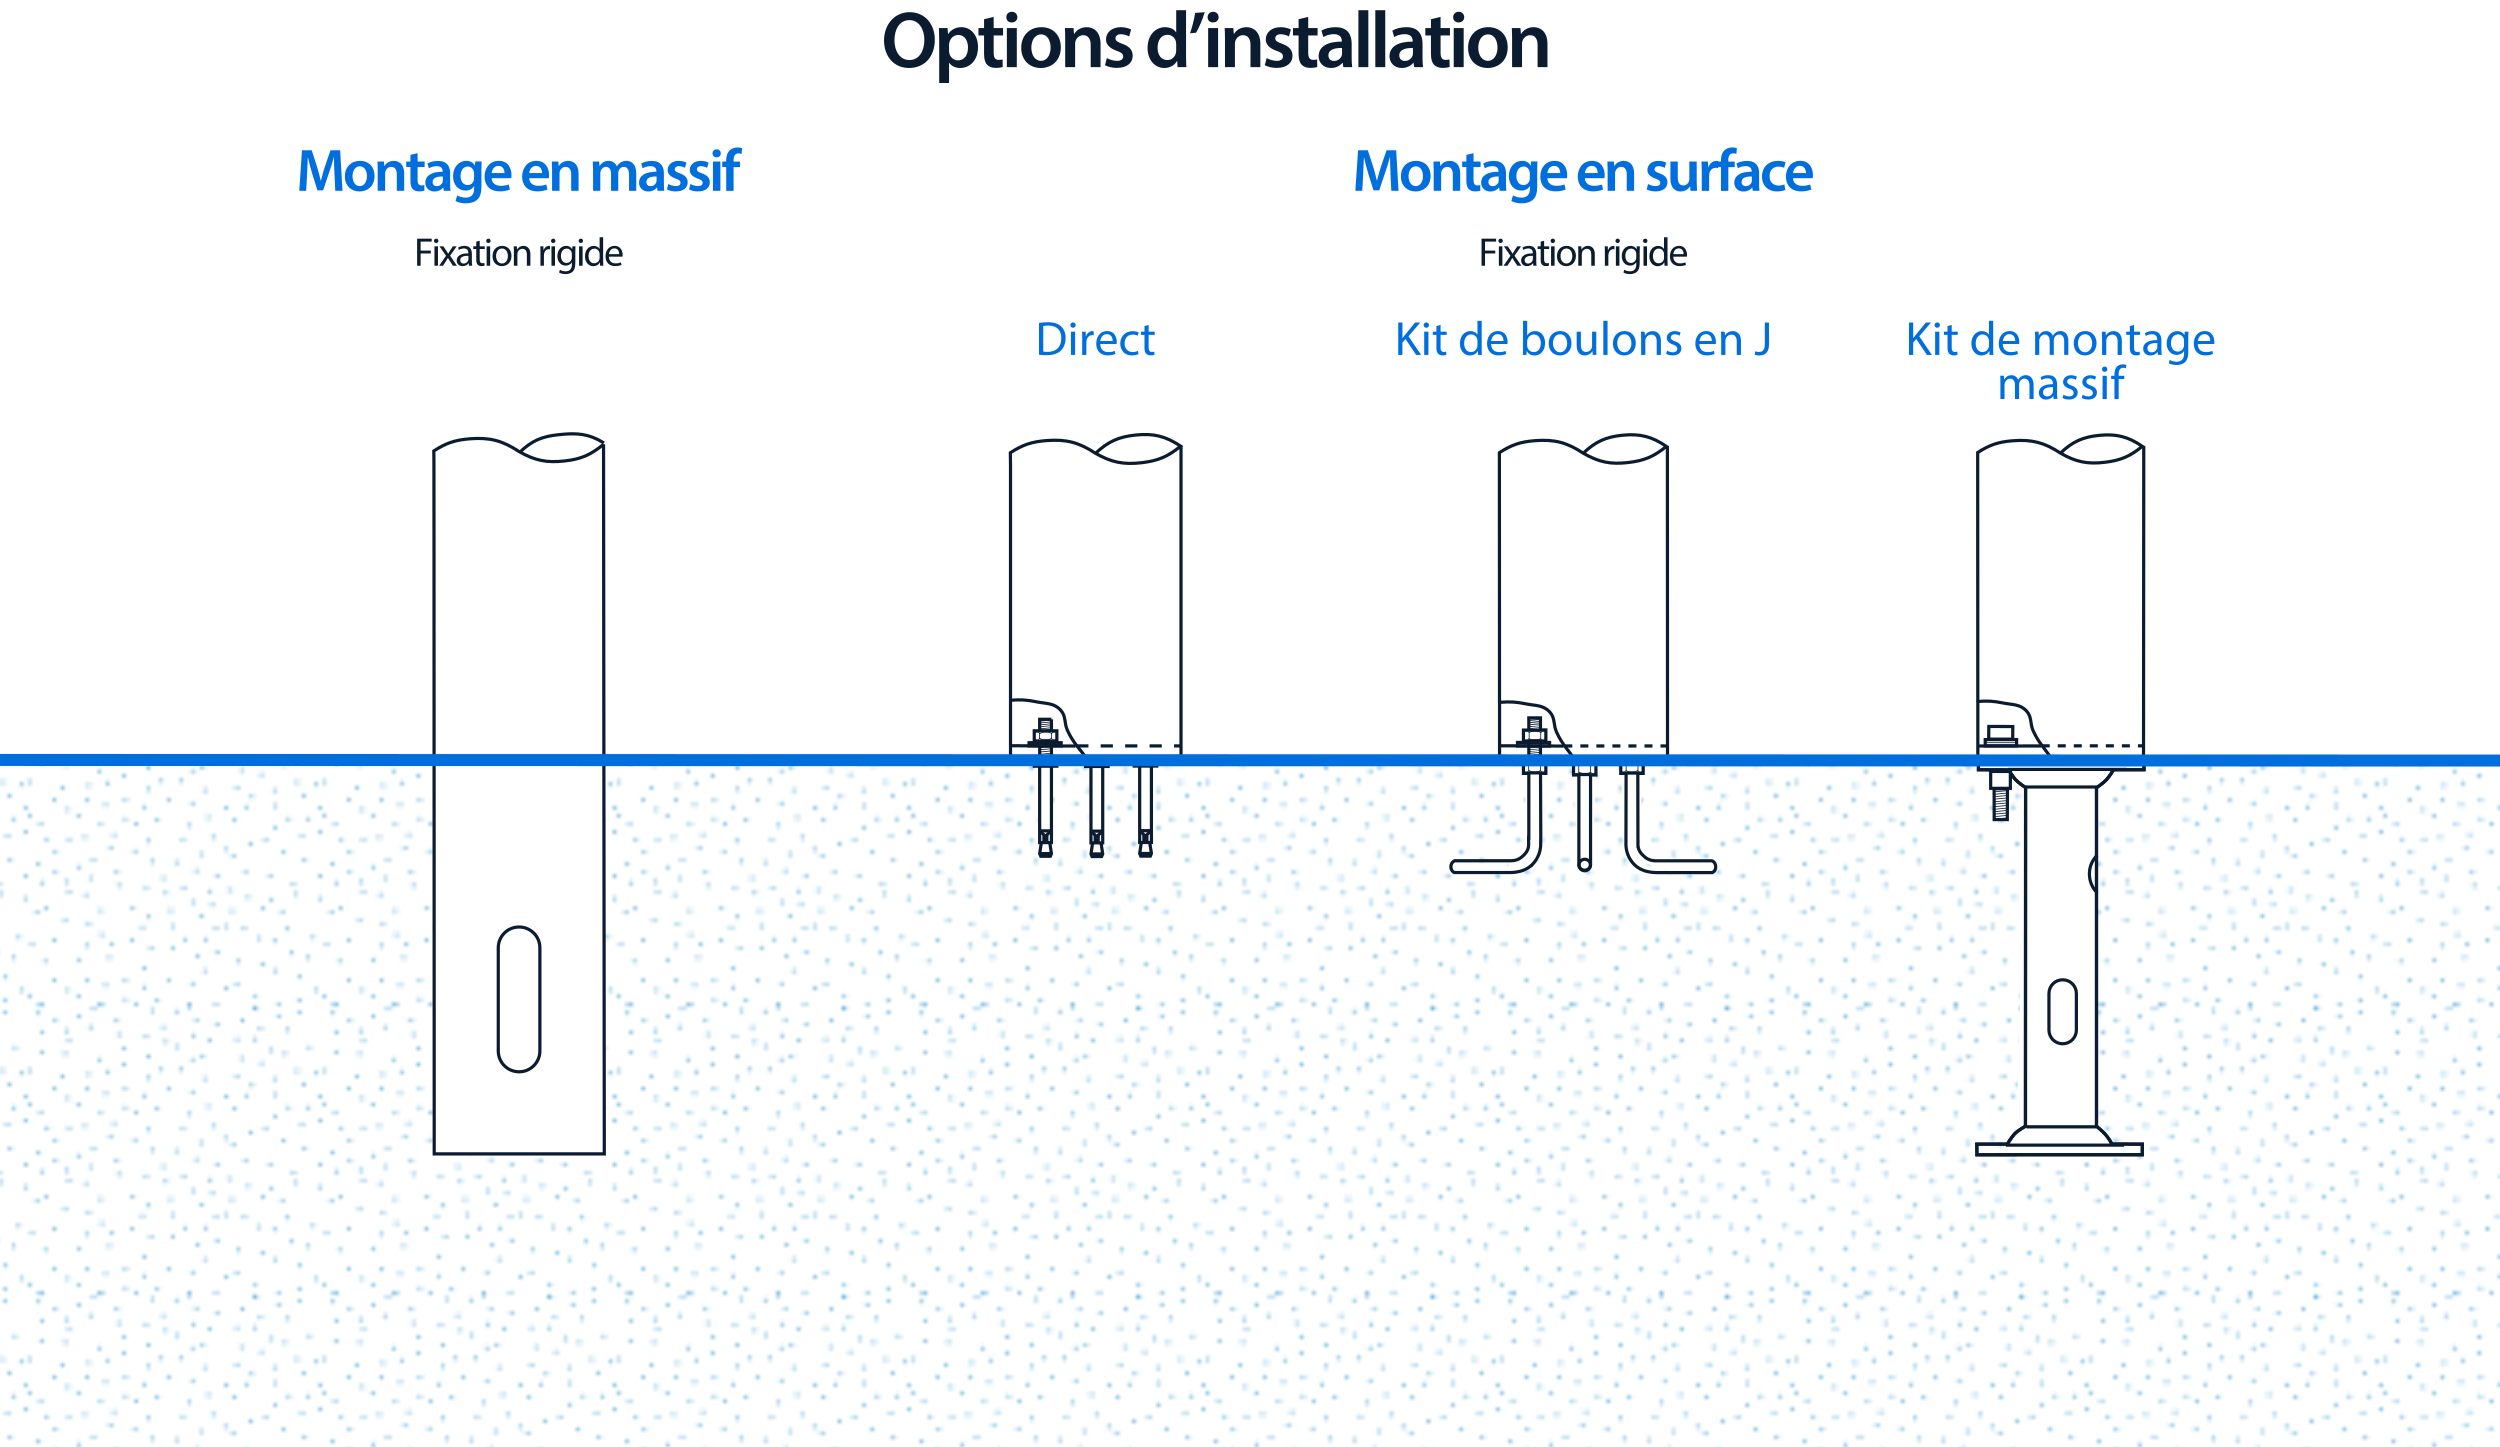 <svg xmlns="http://www.w3.org/2000/svg" id="GUIDES" width="220mm" height="481.436" viewBox="0 0 623.62 361.08"><defs><pattern id="Stipple_Fine" width="72" height="72" x="0" y="0" patternTransform="matrix(1.02 0 0 1 227.27 35.03)" patternUnits="userSpaceOnUse"><path d="M0 0h72v72H0z" style="fill:none"/><path d="M55.77 72.65c-.1 0-.2-.04-.26-.11-.07-.07-.11-.17-.11-.27s.04-.19.11-.26c.13-.13.39-.14.53 0 .07.07.11.16.11.26s-.04.2-.11.27a.37.37 0 0 1-.27.11M3.09 72.09c-.1 0-.2-.04-.27-.12a.363.363 0 0 1 0-.52c.13-.14.39-.14.53 0 .07.07.11.16.11.26s-.04.2-.11.27-.16.11-.26.11M17.91 72.09c-.1 0-.2-.04-.27-.12-.07-.07-.11-.16-.11-.26s.04-.19.12-.26c.12-.14.38-.15.53 0a.4.4 0 0 1 0 .53c-.08.07-.17.11-.27.11M39.66 72.27c-.1 0-.2-.03-.27-.11-.07-.06-.1-.16-.1-.26s.03-.19.1-.26a.38.38 0 0 1 .54 0c.07.07.1.17.1.27s-.04.2-.11.27c-.06.07-.16.1-.26.1ZM12.27 69.84c-.1 0-.2-.04-.26-.12-.07-.06-.11-.16-.11-.26s.04-.2.11-.27c.13-.13.39-.13.53 0 .07.06.11.16.11.26s-.04.2-.11.27-.16.11-.27.11ZM.46 69.65c-.1 0-.2-.04-.27-.11a.42.42 0 0 1-.1-.26c0-.1.04-.2.11-.27.13-.13.39-.14.53 0 .07.07.11.17.11.27 0 .09-.04.19-.11.26s-.17.11-.27.11M9.84 68.34c-.1 0-.2-.04-.27-.12-.06-.06-.11-.16-.11-.26s.04-.19.11-.26c.13-.14.39-.14.53 0 .07.07.11.16.11.26s-.04.2-.11.27-.16.11-.26.11M19.02 67.21c-.09 0-.19-.04-.26-.11a.36.36 0 0 1-.11-.26c0-.11.04-.2.11-.27.14-.14.39-.14.53 0 .07.07.11.17.11.27s-.04.19-.11.26-.17.11-.27.11" class="cls-8"/><path d="M3.09 72.09c-.1 0-.2-.04-.27-.12-.06-.06-.11-.16-.11-.26s.04-.19.11-.26c.13-.13.39-.14.53 0 .08.07.11.16.11.26s-.04.2-.11.27-.16.11-.26.11M6.46 65.71c-.1 0-.2-.04-.27-.11a.4.4 0 0 1-.1-.26c0-.11.04-.2.11-.27.12-.13.39-.14.53 0 .07.07.11.16.11.27 0 .1-.04.19-.11.26s-.17.11-.27.11M23.91 70.59c-.1 0-.2-.04-.27-.12-.07-.06-.1-.16-.1-.26s.03-.19.11-.26c.12-.14.38-.14.53 0 .07.07.11.16.11.26s-.04.19-.11.27c-.08.07-.17.11-.27.11M26.34 71.9q-.165 0-.27-.12a.33.33 0 0 1-.11-.25q0-.165.12-.27c.11-.13.38-.14.52 0 .08.07.11.17.11.27 0 .09-.04.19-.11.26s-.16.11-.26.11M28.41 67.59c-.1 0-.2-.05-.27-.12-.06-.06-.1-.16-.1-.26s.04-.19.11-.26c.12-.14.38-.15.53 0 .06.07.1.16.1.26s-.03.2-.1.27-.17.11-.27.11M40.21 66.65c-.1 0-.19-.04-.26-.11a.37.37 0 0 1-.11-.27c0-.1.04-.19.11-.26.14-.14.39-.14.53 0 .07.07.11.17.11.26 0 .1-.04.2-.11.27s-.17.11-.27.11M48.66 67.96c-.1 0-.2-.04-.27-.11-.06-.07-.11-.16-.11-.26s.05-.2.12-.27c.13-.13.38-.14.52 0 .08.07.12.17.12.27 0 .09-.04.19-.11.26s-.17.11-.27.11M34.41 66.09c-.1 0-.2-.04-.27-.11a.4.4 0 0 1-.1-.27c0-.1.04-.2.11-.27.13-.13.38-.13.53 0 .06.06.11.16.11.26s-.05.2-.12.27c-.06.07-.16.11-.26.11ZM23.91 66.09c-.1 0-.2-.04-.27-.12-.07-.06-.1-.16-.1-.26s.04-.2.11-.27c.12-.12.38-.14.53 0 .06.06.11.16.11.26s-.04.2-.11.27-.17.11-.27.11ZM14.52 66.09c-.1 0-.19-.04-.26-.12a.363.363 0 0 1 0-.52c.13-.14.39-.15.53 0 .07.07.11.16.11.26s-.04.2-.11.27-.17.11-.27.11M43.21 63.46c-.09 0-.19-.04-.26-.11a.35.35 0 0 1-.11-.26c0-.11.04-.2.11-.27.14-.14.39-.14.53 0 .07.07.11.17.11.27s-.04.2-.12.26c-.06.07-.16.11-.26.11M46.02 71.71c-.1 0-.19-.04-.26-.11s-.11-.16-.11-.26.04-.2.11-.27c.14-.14.39-.14.53 0 .07.07.11.17.11.27s-.04.19-.11.26a.37.37 0 0 1-.27.11M17.91 72.09c-.1 0-.2-.04-.27-.12-.06-.06-.11-.16-.11-.26s.04-.19.12-.26c.12-.14.38-.15.53 0a.386.386 0 0 1-.01.53c-.07.07-.16.11-.26.11M31.77 70.78c-.09 0-.19-.04-.26-.11s-.11-.17-.11-.27.04-.19.11-.26c.14-.15.39-.14.53 0 .07.08.11.17.11.27s-.04.2-.11.27-.17.11-.27.11ZM39.66 72.28c-.1 0-.2-.05-.27-.12a.386.386 0 0 1 .01-.53c.13-.13.38-.14.53 0a.386.386 0 0 1-.01.53c-.06.06-.16.11-.26.11ZM49.96 48.46c-.1 0-.19-.04-.26-.11s-.11-.16-.11-.26.04-.2.11-.27c.14-.14.39-.14.53 0 .07.07.11.17.11.27s-.04.2-.11.26c-.07.07-.17.11-.27.11M57.66 48.09c-.1 0-.2-.04-.27-.12-.06-.06-.11-.16-.11-.26s.04-.19.12-.26c.12-.13.38-.15.53 0 .07.07.11.16.11.26a.396.396 0 0 1-.38.38M62.16 48.65c-.1 0-.2-.04-.27-.11a.38.38 0 0 1-.11-.26c0-.1.04-.2.11-.27a.4.4 0 0 1 .54 0c.07.07.11.17.11.27 0 .09-.04.19-.11.26s-.17.11-.27.11M66.27 70.96c-.1 0-.2-.04-.26-.11-.07-.07-.11-.16-.11-.26s.04-.2.11-.27c.13-.13.39-.14.53 0 .07.07.11.16.11.27 0 .1-.04.19-.11.26a.37.37 0 0 1-.27.11M51.66 61.21c-.1 0-.2-.04-.27-.11s-.11-.16-.11-.26.04-.2.11-.27a.4.4 0 0 1 .54 0c.07.07.1.17.1.27s-.03.19-.1.26-.17.11-.27.11M69.84 55.21c-.1 0-.2-.04-.27-.11a.36.36 0 0 1-.11-.26q0-.165.12-.27c.12-.13.39-.14.53 0 .06.06.1.16.1.26s-.04.19-.11.26-.16.11-.26.11ZM70.41 68.34c-.1 0-.2-.05-.27-.12a.386.386 0 0 1 .01-.53c.12-.12.38-.14.53 0 .06.06.11.16.11.26s-.04.2-.11.27-.17.11-.27.11ZM63.29 53.15a.37.37 0 0 1-.27-.11c-.07-.06-.11-.16-.11-.26s.04-.2.11-.27c.13-.14.4-.14.53 0 .07.07.11.16.11.27 0 .1-.04.2-.12.27-.06.06-.15.1-.25.1M61.21 71.9c-.1 0-.2-.04-.27-.11a.386.386 0 0 1 .01-.53c.12-.13.38-.14.53 0 .07.07.11.17.11.27s-.04.19-.12.26c-.06.07-.16.11-.26.11M52.96 52.78c-.1 0-.19-.05-.26-.12-.07-.06-.11-.16-.11-.26s.04-.2.11-.27c.14-.14.39-.13.53 0 .07.07.11.17.11.27s-.04.19-.11.27c-.07.06-.17.11-.27.11M51.09 67.03c-.1 0-.2-.05-.27-.12-.07-.06-.11-.16-.11-.26s.04-.19.11-.27c.14-.13.39-.14.53 0 .07.07.11.16.11.26s-.04.2-.11.27a.4.4 0 0 1-.26.11ZM56.71 55.4c-.1 0-.2-.04-.26-.11-.07-.07-.11-.16-.11-.26s.04-.2.11-.27c.13-.13.39-.14.53 0 .07.07.11.17.11.27 0 .09-.04.19-.11.26s-.17.11-.27.11M60.29 56.15a.37.37 0 0 1-.27-.11.36.36 0 0 1-.11-.26c0-.11.04-.21.11-.27.12-.13.39-.14.53 0 .07.07.11.16.11.27 0 .09-.04.19-.11.26s-.16.11-.26.11M55.77 69.65c-.09 0-.19-.04-.26-.11a.38.38 0 0 1-.11-.26c0-.1.04-.2.11-.27.13-.14.39-.14.53 0 .07.07.11.17.11.27 0 .09-.04.19-.11.26-.08.07-.17.11-.27.11M60.66 63.46c-.1 0-.2-.04-.27-.11a.38.38 0 0 1-.11-.26c0-.1.04-.2.12-.27.13-.13.38-.14.52 0 .08.07.12.17.12.27 0 .09-.04.19-.11.26s-.17.11-.27.11M57.29 61.78c-.11 0-.2-.05-.27-.12s-.11-.16-.11-.26.04-.19.11-.27c.13-.13.38-.14.52 0q.12.12.12.27c0 .15-.04.19-.11.26-.07.08-.17.12-.26.12M66.46 65.15c-.1 0-.2-.04-.27-.11a.38.38 0 0 1-.1-.26c0-.11.04-.2.11-.27.13-.13.38-.14.53 0 .07.07.11.17.11.27s-.04.19-.12.26c-.06.07-.16.11-.26.11M68.54 60.28c-.11 0-.2-.05-.27-.12-.07-.06-.11-.16-.11-.26s.04-.2.11-.27c.12-.13.4-.14.53 0 .07.06.11.16.11.26s-.04.2-.12.27c-.06.06-.15.11-.25.11ZM64.41 59.15c-.1 0-.2-.04-.27-.11s-.11-.17-.11-.27.05-.19.12-.26c.12-.13.38-.14.53 0 .06.07.11.16.11.26s-.04.2-.11.27-.17.11-.27.11M1.04 56.9c-.11 0-.21-.04-.27-.11a.38.38 0 0 1-.11-.26c0-.1.04-.2.11-.27.13-.13.39-.14.53 0 .07.07.11.17.11.27 0 .09-.04.19-.11.26s-.17.11-.26.11M28.59 62.71c-.1 0-.2-.04-.27-.11-.06-.06-.11-.16-.11-.26s.04-.2.12-.27c.12-.13.38-.14.52 0 .07.06.11.16.11.27 0 .1-.04.2-.11.27a.4.4 0 0 1-.26.1M14.91 51.65c-.1 0-.2-.04-.27-.11a.363.363 0 0 1 .01-.53c.13-.14.37-.14.52 0 .08.08.12.18.12.28 0 .09-.04.19-.11.26s-.17.11-.27.11ZM4.21 61.21c-.1 0-.19-.04-.26-.11s-.11-.16-.11-.26.04-.2.11-.27c.14-.13.39-.14.53 0 .07.07.11.17.11.27s-.04.19-.11.26-.17.11-.27.11M18.09 54.46c-.1 0-.2-.04-.27-.11s-.1-.16-.1-.26.04-.2.1-.27c.13-.13.39-.14.53 0 .07.07.11.17.11.27 0 .09-.04.19-.11.26s-.16.11-.26.11M9.09 51.09c-.1 0-.2-.04-.27-.12-.07-.06-.11-.16-.11-.26s.05-.2.12-.27c.12-.12.38-.14.52 0 .07.06.12.16.12.26a.396.396 0 0 1-.38.38ZM17.91 48.46c-.1 0-.2-.04-.27-.11a.38.38 0 0 1-.11-.26c0-.1.04-.2.12-.27.12-.13.38-.14.53 0a.4.4 0 0 1 0 .53c-.08.07-.17.11-.27.11M20.71 56.71c-.1 0-.2-.04-.27-.11a.42.42 0 0 1-.1-.26c0-.1.04-.2.11-.27.13-.13.39-.14.53 0 .07.07.11.17.11.27s-.04.19-.11.26-.17.11-.27.11M19.96 60.28c-.1 0-.2-.05-.27-.12-.06-.07-.1-.16-.1-.26s.04-.19.11-.26c.12-.14.39-.15.53 0 .07.07.11.16.11.26s-.04.19-.11.27c-.07.07-.17.11-.27.11M6.46 55.78c-.1 0-.2-.05-.27-.12a.386.386 0 0 1 .01-.53c.12-.13.39-.14.53 0 .07.06.11.16.11.26s-.04.19-.11.27c-.07.07-.17.11-.27.11ZM12.66 60.65c-.1 0-.2-.04-.27-.11a.4.4 0 0 1-.11-.27c0-.1.04-.19.12-.26.12-.13.38-.14.53 0 .07.07.11.16.11.26 0 .11-.05.2-.12.27-.06.07-.16.11-.26.11M14.34 57.27c-.1 0-.2-.04-.27-.11s-.11-.16-.11-.26.05-.2.12-.27c.12-.13.38-.14.52 0 .07.06.11.16.11.26s-.03.19-.11.27a.4.4 0 0 1-.26.1ZM29.52 50.15c-.09 0-.19-.04-.26-.11a.37.37 0 0 1-.11-.27c0-.1.04-.19.11-.26.15-.14.39-.14.53 0 .07.07.11.17.11.26 0 .1-.04.2-.11.27s-.17.11-.27.11M35.34 57.65c-.1 0-.2-.04-.27-.11a.36.36 0 0 1 .01-.53.37.37 0 0 1 .63.27c0 .1-.04.2-.11.26-.07.07-.16.11-.26.11M41.71 59.71c-.1 0-.19-.04-.26-.11a.36.36 0 0 1-.11-.26c0-.11.04-.2.11-.27.14-.14.39-.14.53 0 .07.07.11.17.11.27 0 .09-.04.19-.11.26s-.17.11-.27.11M46.02 52.96c-.09 0-.19-.04-.26-.1-.07-.08-.11-.17-.11-.27s.04-.2.11-.27c.14-.14.39-.14.53 0 .07.07.11.17.11.27s-.04.19-.11.26-.17.11-.27.11M46.21 58.96c-.1 0-.19-.04-.26-.11a.35.35 0 0 1-.11-.26c0-.11.04-.2.11-.27.14-.14.39-.14.53 0 .07.07.11.16.11.27 0 .1-.04.2-.12.26-.06.07-.16.11-.26.11M28.02 52.59c-.09 0-.19-.04-.26-.11s-.11-.16-.11-.27c0-.1.04-.19.11-.26.14-.14.39-.14.53 0 .07.07.11.16.11.26s-.04.2-.11.27-.17.11-.27.11M30.09 57.84c-.1 0-.2-.04-.27-.11s-.11-.17-.11-.27.04-.19.11-.26c.14-.14.39-.14.53 0 .07.07.11.16.11.26s-.03.19-.11.27c-.07.07-.16.11-.26.11M25.41 55.96c-.1 0-.19-.04-.26-.11-.07-.06-.11-.16-.11-.26s.03-.2.1-.27a.4.4 0 0 1 .54 0c.07.07.11.17.11.27s-.05.2-.12.26c-.06.07-.16.11-.26.11M38.52 55.59c-.1 0-.19-.04-.26-.11s-.11-.17-.11-.27.04-.19.11-.26c.14-.14.39-.14.53 0 .07.07.11.16.11.26s-.04.2-.11.27-.16.11-.27.11M42.27 49.78c-.09 0-.19-.05-.26-.12s-.11-.16-.11-.26.04-.19.11-.27c.14-.14.39-.14.53 0 .07.08.11.17.11.27s-.04.19-.11.27c-.07.06-.17.11-.27.11M43.41 55.59c-.1 0-.19-.04-.26-.11-.08-.07-.11-.17-.11-.27s.03-.19.1-.26a.4.4 0 0 1 .54 0 .4.4 0 0 1 0 .53c-.08.07-.17.11-.27.11M25.77 47.9c-.09 0-.19-.04-.26-.11a.36.36 0 0 1-.11-.26c0-.11.04-.2.11-.27.14-.14.39-.14.53 0 .07.07.11.17.11.27 0 .09-.04.19-.11.26s-.17.11-.27.11M48.66 52.4c-.1 0-.2-.04-.27-.11a.4.4 0 0 1-.11-.26c0-.11.05-.21.12-.28.12-.12.38-.13.53 0 .06.07.11.16.11.27 0 .1-.05.19-.12.26-.06.07-.16.11-.26.11ZM34.96 48.46c-.1 0-.19-.04-.26-.11a.36.36 0 0 1-.11-.26c0-.11.04-.2.11-.27.13-.13.39-.14.53 0 .07.07.11.17.11.27 0 .09-.04.19-.11.26s-.17.11-.27.11M35.34 52.4c-.1 0-.2-.04-.27-.11a.36.36 0 0 1 .01-.53.37.37 0 0 1 .63.27c0 .1-.04.2-.11.26-.07.07-.16.11-.26.11M2.16 49.03c-.1 0-.2-.05-.27-.12-.07-.06-.11-.16-.11-.26s.05-.2.12-.27c.12-.13.38-.14.53 0 .06.06.11.16.11.26s-.04.2-.11.27-.17.11-.27.11ZM4.59 48.09c-.11 0-.2-.05-.27-.12a.363.363 0 0 1 0-.52c.12-.13.39-.15.53 0 .07.07.12.16.12.26a.396.396 0 0 1-.38.38M2.71 2.15c-.1 0-.19-.04-.26-.11s-.11-.16-.11-.26.04-.2.11-.27c.14-.14.39-.14.53 0 .07.07.11.17.11.27s-.04.19-.11.26-.17.11-.27.11M9.46 6.46c-.1 0-.2-.04-.27-.11a.386.386 0 0 1 .01-.53c.13-.13.39-.14.53 0 .07.07.11.17.11.27s-.04.2-.12.26c-.06.07-.16.11-.26.11M3.46 6.65c-.1 0-.2-.04-.27-.11a.4.4 0 0 1-.1-.26c0-.11.04-.2.11-.27.12-.13.39-.14.53 0 .07.07.11.16.11.27 0 .1-.04.19-.11.26s-.17.11-.27.11M21.84 4.03a.396.396 0 0 1-.38-.38c0-.1.04-.19.11-.27.13-.13.39-.14.53 0 .08.08.11.17.11.27s-.04.2-.11.27a.4.4 0 0 1-.26.11M30.46 1.4c-.09 0-.19-.04-.26-.11s-.11-.17-.11-.27.04-.19.11-.26c.15-.14.39-.14.53 0 .07.07.11.17.11.26 0 .1-.04.2-.11.27s-.17.11-.27.11M46.21 4.96c-.09 0-.19-.04-.26-.11s-.11-.16-.11-.26.04-.2.11-.27c.15-.14.38-.14.52 0a.363.363 0 0 1 .01.53c-.07.07-.17.11-.27.11M33.09 5.53a.396.396 0 0 1-.38-.38c0-.1.05-.2.12-.27.13-.13.38-.14.52 0 .07.06.11.16.11.26s-.04.2-.11.27a.4.4 0 0 1-.26.11ZM22.21 7.4c-.1 0-.2-.04-.27-.11a.387.387 0 0 1 .01-.53c.13-.14.39-.14.53 0 .07.07.11.17.11.26q0 .165-.12.27c-.06.07-.16.11-.26.11M12.66 2.71c-.1 0-.2-.04-.27-.11a.363.363 0 0 1 .01-.53c.12-.13.38-.14.53 0 .07.07.11.17.11.27s-.04.19-.11.26-.17.11-.27.11M15.29 5.52c-.11 0-.21-.04-.27-.11-.07-.06-.11-.16-.11-.26s.04-.2.11-.27c.12-.13.39-.14.53 0 .07.06.11.16.11.26s-.04.2-.11.27c-.07.06-.17.1-.26.1ZM40.59 7.59c-.1 0-.2-.04-.27-.11a.4.4 0 0 1-.11-.27c0-.09.04-.19.11-.26.15-.15.4-.14.54 0a.386.386 0 0 1-.01.53c-.06.06-.16.11-.26.11M6.84 3.84c-.1 0-.2-.04-.27-.12-.06-.06-.11-.16-.11-.26s.04-.19.11-.26c.13-.14.39-.15.53 0 .07.07.11.16.11.26s-.04.2-.11.27-.16.11-.26.11M28.96 7.77c-.1 0-.19-.03-.26-.11-.07-.06-.11-.16-.11-.26s.04-.19.11-.27c.14-.14.39-.14.53 0 .07.08.11.17.11.27s-.04.19-.11.27c-.07.07-.17.1-.27.1M10.04 9.09q-.165 0-.27-.12a.363.363 0 0 1 0-.52c.13-.14.39-.15.53 0 .07.07.11.16.11.26s-.04.2-.11.27-.17.11-.26.11M33.84 9.28a.396.396 0 0 1-.38-.38c0-.1.05-.2.12-.27.13-.13.38-.13.52 0 .07.06.11.16.11.26s-.04.2-.11.27a.4.4 0 0 1-.26.11ZM16.02 1.03c-.09 0-.2-.05-.26-.12-.07-.06-.11-.16-.11-.26s.04-.19.11-.27c.13-.13.39-.14.53 0 .07.08.11.17.11.27s-.04.2-.11.27c-.07.06-.17.11-.27.11M36.27 1.59c-.1 0-.19-.04-.26-.11s-.11-.17-.11-.27.04-.19.11-.26c.14-.14.39-.14.53 0 .07.07.11.16.11.26s-.04.19-.11.27a.37.37 0 0 1-.27.11M41.16 3.65c-.1 0-.2-.04-.27-.11a.35.35 0 0 1-.1-.26c0-.11.03-.2.1-.27a.4.4 0 0 1 .54 0c.07.07.1.16.1.27a.4.4 0 0 1-.1.26c-.07.07-.17.11-.27.11M44.34 8.71c-.1 0-.2-.04-.27-.11s-.11-.16-.11-.26.04-.2.11-.27c.15-.14.39-.14.53 0 .07.07.11.17.11.27s-.04.19-.11.26-.16.11-.26.11M12.27 24.84c-.1 0-.19-.04-.26-.12a.363.363 0 0 1 0-.52c.13-.14.39-.15.53 0 .07.07.11.16.11.26s-.04.2-.11.27-.17.11-.27.11M.46 24.65c-.1 0-.2-.04-.27-.11a.42.42 0 0 1-.1-.26c0-.1.04-.2.11-.27.13-.14.39-.14.53 0 .07.07.11.17.11.27 0 .09-.04.19-.11.26s-.17.11-.27.11M4.79 30.65a.37.37 0 0 1-.27-.11.38.38 0 0 1-.11-.26c0-.1.04-.2.11-.27.13-.13.39-.14.53 0 .07.07.11.17.11.27 0 .09-.04.19-.11.26s-.17.11-.26.11M2.71 37.03c-.09 0-.19-.04-.26-.11a.386.386 0 0 1 0-.54c.14-.13.38-.14.53 0a.386.386 0 0 1 0 .54c-.07.07-.17.11-.27.11M9.46 41.34c-.1 0-.2-.04-.27-.12a.386.386 0 0 1 .01-.53c.12-.12.38-.14.53 0 .07.06.11.16.11.26s-.04.2-.11.27-.17.11-.27.11ZM3.46 41.53c-.1 0-.2-.05-.27-.12-.06-.06-.1-.16-.1-.26s.04-.19.11-.27c.13-.13.39-.14.53 0 .07.08.11.17.11.27s-.04.2-.12.27c-.06.06-.16.11-.26.11M9.84 23.34c-.1 0-.2-.04-.27-.12a.363.363 0 0 1 0-.52c.13-.14.39-.15.53 0 .08.07.11.16.11.26s-.04.2-.11.27-.16.11-.26.11M19.02 22.21c-.1 0-.19-.04-.26-.11-.07-.06-.11-.16-.11-.26s.04-.2.11-.27c.15-.14.38-.14.53 0 .07.07.11.17.11.27s-.04.19-.11.26a.37.37 0 0 1-.27.11M3.09 27.09c-.1 0-.2-.04-.27-.12-.07-.06-.11-.16-.11-.26s.05-.2.12-.27c.12-.12.38-.14.52 0 .07.06.11.16.11.26s-.03.2-.11.27c-.07.07-.16.11-.26.11ZM6.46 20.71c-.1 0-.2-.04-.27-.11a.386.386 0 0 1 .01-.53c.13-.13.39-.14.53 0 .07.07.11.17.11.27s-.04.19-.11.26-.17.11-.27.11M23.91 25.59c-.1 0-.2-.04-.27-.12-.06-.06-.1-.16-.1-.26s.04-.19.11-.26c.12-.14.38-.14.53 0 .07.07.11.16.11.26s-.05.2-.12.27c-.06.07-.16.11-.26.11M26.34 26.9q-.165 0-.27-.12a.33.33 0 0 1-.11-.25c0-.11.05-.21.12-.28.11-.12.38-.13.52 0 .07.07.11.16.11.27 0 .09-.04.19-.11.26s-.16.11-.26.11ZM6.84 33.84c-.1 0-.2-.04-.27-.12-.07-.06-.11-.16-.11-.26s.04-.19.11-.27c.13-.13.39-.14.53 0 .07.08.11.17.11.27s-.04.2-.11.27-.16.11-.26.11M21.84 38.9c-.1 0-.2-.04-.27-.11a.4.4 0 0 1-.11-.27c0-.1.04-.19.11-.26.13-.13.39-.14.53 0 .07.07.11.17.11.26 0 .11-.04.2-.11.27s-.16.11-.26.11M30.46 36.27c-.1 0-.19-.03-.26-.1s-.11-.17-.11-.27.04-.19.11-.26c.15-.15.39-.14.53 0 .07.08.11.17.11.27s-.04.2-.11.27-.17.1-.27.1ZM28.41 22.59c-.1 0-.2-.04-.27-.12-.06-.06-.1-.16-.1-.26s.04-.19.11-.26c.12-.13.38-.14.53 0 .07.07.1.16.1.26s-.03.2-.1.27-.17.11-.27.11M40.21 21.65c-.1 0-.19-.04-.26-.11a.35.35 0 0 1-.11-.27c0-.1.04-.2.11-.26.13-.14.39-.14.53 0 .07.07.11.16.11.26q0 .165-.12.27c-.06.07-.16.11-.26.11M26.16 33.65c-.1 0-.2-.04-.27-.12-.06-.05-.1-.15-.1-.26 0-.1.04-.19.11-.26.12-.13.38-.14.53 0a.36.36 0 0 1-.01.53c-.06.07-.16.11-.26.11M46.21 39.84c-.1 0-.19-.04-.26-.11s-.11-.17-.11-.27.04-.19.11-.26c.14-.14.39-.14.53 0 .07.07.11.16.11.26s-.04.2-.11.27-.17.11-.27.11M33.09 40.4c-.1 0-.2-.04-.27-.11a.363.363 0 0 1 .01-.53c.13-.13.38-.14.52 0 .07.06.11.16.11.27 0 .09-.04.19-.11.26s-.16.11-.26.11M22.21 42.28c-.1 0-.2-.05-.27-.12a.386.386 0 0 1 .01-.53c.12-.13.39-.14.53 0 .07.06.11.16.11.26s-.04.2-.11.27-.17.11-.27.11ZM12.66 37.59c-.1 0-.2-.04-.27-.12-.06-.06-.11-.16-.11-.26s.04-.19.12-.26c.12-.13.38-.15.53 0 .07.07.11.16.11.26s-.05.2-.12.27c-.06.07-.16.11-.26.11M15.29 40.4a.37.37 0 0 1-.27-.11.38.38 0 0 1-.11-.26c0-.1.04-.2.11-.27.13-.13.39-.14.53 0 .07.07.11.17.11.27 0 .09-.04.19-.11.26s-.17.11-.26.11M38.09 42.84c-.1 0-.2-.04-.27-.11s-.11-.17-.11-.27.04-.19.11-.26c.14-.14.39-.14.53 0 .07.07.11.16.11.26s-.04.2-.11.27-.16.11-.26.11M48.27 33.28c-.09 0-.19-.05-.26-.12-.07-.06-.11-.16-.11-.26s.04-.2.12-.27c.13-.13.38-.14.52 0 .07.06.11.16.11.26s-.04.2-.11.27c-.07.06-.17.11-.27.11ZM29.52 31.21c-.09 0-.19-.04-.26-.11s-.11-.16-.11-.26.04-.2.11-.27c.15-.14.39-.14.53 0 .07.07.11.17.11.27s-.04.19-.11.26a.37.37 0 0 1-.27.11M48.66 22.96c-.1 0-.2-.04-.27-.11a.4.4 0 0 1-.11-.26c0-.11.05-.2.12-.27.12-.13.38-.14.53 0 .06.07.11.16.11.27 0 .1-.05.2-.12.26-.07.07-.16.11-.26.11M34.41 21.09c-.1 0-.19-.04-.27-.11-.06-.07-.1-.17-.1-.27s.04-.2.11-.27c.13-.13.38-.13.53 0 .06.06.11.16.11.26a.396.396 0 0 1-.38.38ZM6.84 38.71c-.1 0-.2-.04-.27-.11s-.11-.16-.11-.26.04-.2.11-.27c.13-.13.39-.14.53 0 .07.07.11.17.11.27s-.03.19-.11.26c-.07.07-.16.11-.26.11M23.91 21.09c-.1 0-.2-.04-.27-.12-.07-.06-.1-.16-.1-.26s.03-.19.1-.26c.13-.14.39-.14.54 0 .07.07.11.16.11.26s-.04.19-.11.27c-.07.07-.17.11-.27.11M14.52 21.09c-.1 0-.2-.04-.26-.12a.363.363 0 0 1 0-.52c.13-.14.39-.15.53 0 .07.07.11.16.11.26s-.04.2-.11.27-.16.11-.27.11M28.96 42.65c-.09 0-.19-.04-.26-.11a.35.35 0 0 1-.11-.27c0-.1.04-.19.11-.26.14-.14.39-.14.53 0 .07.07.11.17.11.26q0 .165-.12.27c-.06.07-.16.11-.26.11M10.04 43.96c-.11 0-.21-.04-.27-.11-.07-.07-.11-.16-.11-.26s.04-.2.11-.27c.13-.13.39-.14.53 0 .07.07.11.17.11.27s-.04.19-.11.26-.17.11-.26.11M43.21 18.46c-.09 0-.19-.04-.26-.11a.35.35 0 0 1-.11-.26c0-.11.04-.2.11-.27.14-.14.39-.14.53 0 .07.07.11.17.11.27s-.04.2-.12.26c-.06.07-.16.11-.26.11M33.84 44.15c-.1 0-.2-.04-.27-.11a.36.36 0 0 1-.11-.26c0-.11.04-.2.11-.27.14-.14.39-.14.53 0 .07.07.11.17.11.27 0 .09-.04.19-.11.26s-.16.11-.26.11M44.09 25.34c-.1 0-.2-.04-.27-.12-.06-.06-.11-.16-.11-.26s.04-.19.11-.26c.15-.15.39-.14.53 0 .08.07.12.16.12.26a.396.396 0 0 1-.38.38M13.96 30.28c-.1 0-.2-.05-.27-.12-.06-.06-.1-.16-.1-.26s.04-.19.11-.27c.13-.13.39-.14.53 0 .07.08.11.17.11.27s-.04.19-.11.27c-.07.07-.17.11-.27.11M10.04 30.65c-.11 0-.21-.04-.27-.11-.07-.07-.11-.16-.11-.26s.04-.2.11-.27c.13-.13.39-.14.53 0 .07.07.11.17.11.27s-.04.19-.11.26-.17.11-.26.11M20.16 32.9c-.1 0-.2-.04-.27-.11a.4.4 0 0 1-.11-.27c0-.1.04-.19.12-.26.12-.13.38-.14.53 0a.363.363 0 0 1-.01.53c-.07.07-.16.11-.26.11M21.09 29.52c-.1 0-.2-.04-.27-.11-.07-.06-.11-.16-.11-.26s.05-.2.12-.27c.12-.13.38-.14.52 0 .07.06.11.16.11.26s-.04.2-.11.27-.16.1-.26.1ZM17.91 27.09c-.1 0-.2-.04-.27-.12-.07-.06-.11-.16-.11-.26s.04-.19.12-.26c.12-.14.38-.15.53 0a.4.4 0 0 1 0 .53c-.08.07-.17.11-.27.11M16.02 35.9c-.1 0-.19-.04-.26-.11a.37.37 0 0 1-.11-.27c0-.09.04-.19.11-.26.13-.14.39-.14.53 0 .07.07.11.17.11.26 0 .11-.04.2-.11.27s-.17.11-.27.11M45.27 30.28c-.09 0-.19-.05-.26-.12-.07-.06-.11-.16-.11-.26s.04-.2.12-.27c.13-.13.38-.14.52 0 .07.06.11.16.11.26s-.04.2-.11.27c-.07.06-.17.11-.27.11ZM31.77 25.78c-.09 0-.19-.04-.26-.11a.386.386 0 0 1 0-.54c.14-.14.39-.14.53 0a.386.386 0 0 1 0 .54c-.07.07-.17.11-.27.11M37.96 30.65c-.09 0-.19-.04-.26-.11a.37.37 0 0 1-.11-.27c0-.1.04-.19.11-.26.14-.14.39-.14.53 0 .07.07.11.17.11.26 0 .1-.04.2-.11.27s-.17.11-.27.11M39.66 27.28c-.1 0-.19-.04-.27-.11-.07-.08-.1-.17-.1-.27s.03-.2.1-.27a.4.4 0 0 1 .54 0c.06.07.1.17.1.27s-.04.2-.11.27-.16.11-.26.11M36.27 36.46c-.09 0-.19-.04-.26-.11a.35.35 0 0 1-.11-.26c0-.11.04-.2.11-.27.14-.13.39-.14.53 0 .07.07.11.16.11.27 0 .1-.04.2-.11.26-.07.07-.17.11-.27.11M41.16 38.53c-.1 0-.19-.04-.26-.11-.08-.08-.11-.17-.11-.27s.04-.2.11-.27c.13-.13.38-.13.53 0 .06.07.1.17.1.27s-.03.19-.1.27c-.08.07-.17.11-.27.11M42.27 34.4c-.09 0-.19-.04-.26-.11a.35.35 0 0 1-.11-.26c0-.11.04-.2.11-.27.13-.14.39-.14.53 0 .07.07.11.16.11.27 0 .1-.04.2-.11.26-.07.07-.17.11-.27.11M44.34 43.59c-.1 0-.2-.04-.27-.11-.06-.07-.11-.17-.11-.27s.05-.2.12-.27c.13-.13.38-.13.52 0 .07.06.11.16.11.26s-.04.2-.11.27-.16.11-.26.11ZM49.21 43.4c-.09 0-.19-.04-.26-.11a.35.35 0 0 1-.11-.26c0-.11.04-.21.11-.27.14-.14.39-.14.53 0 .07.07.11.16.11.27 0 .1-.04.2-.12.26-.06.07-.16.11-.26.11M53.91 45.28a.396.396 0 0 1-.38-.38q0-.15.12-.27c.12-.13.39-.13.53 0 .07.07.11.16.11.26a.396.396 0 0 1-.38.38ZM54.84 20.15c-.1 0-.2-.04-.27-.11a.38.38 0 0 1-.11-.26c0-.1.04-.2.11-.27.13-.14.39-.14.53 0 .07.07.11.17.11.27 0 .09-.03.19-.11.26-.07.07-.16.11-.26.11M53.16 38.71c-.1 0-.2-.04-.27-.11-.06-.06-.11-.16-.11-.26s.04-.2.11-.27c.13-.13.39-.14.53 0 .08.07.12.17.12.27s-.05.2-.12.26c-.07.07-.16.11-.26.11M59.71 45.65c-.1 0-.2-.04-.27-.11-.06-.07-.1-.17-.1-.27s.04-.19.11-.26c.14-.14.39-.14.53 0 .07.07.11.16.11.26 0 .11-.04.2-.11.27a.37.37 0 0 1-.27.11M54.66 31.96c-.1 0-.2-.04-.27-.11a.363.363 0 0 1 .01-.53c.12-.13.38-.14.52 0a.363.363 0 0 1 .01.53c-.08.07-.17.11-.27.11M60.66 27.65c-.1 0-.2-.04-.26-.11a.35.35 0 0 1-.12-.26c0-.1.04-.2.11-.27.13-.14.39-.14.54 0 .07.07.11.17.11.27 0 .09-.04.19-.11.26-.08.07-.17.11-.27.11M65.34 44.34c-.1 0-.2-.05-.27-.12-.07-.06-.11-.16-.11-.26s.05-.2.12-.27c.12-.13.38-.14.52 0 .07.06.11.16.11.26s-.04.2-.11.27-.16.11-.26.11ZM71.54 45.46c-.11 0-.21-.04-.27-.11a.36.36 0 0 1-.11-.26c0-.11.04-.2.11-.27.13-.13.39-.14.53 0 .07.07.11.17.11.27s-.04.19-.11.26-.16.11-.26.11M67.04 29.71c-.11 0-.21-.04-.27-.11a.36.36 0 0 1-.11-.26c0-.11.04-.2.11-.27.12-.13.4-.14.53 0 .07.06.11.15.11.26 0 .09-.04.19-.11.26-.06.07-.16.11-.26.11ZM71.34 22.96c-.1 0-.2-.04-.27-.11a.38.38 0 0 1-.11-.26c0-.11.05-.2.12-.27.11-.13.38-.14.52 0 .07.07.11.16.11.27 0 .09-.04.19-.11.26s-.16.11-.26.11M71.54 28.96c-.11 0-.21-.04-.27-.11a.36.36 0 0 1-.11-.26c0-.11.04-.21.12-.27.11-.13.38-.14.52 0 .07.07.11.17.11.27s-.04.19-.11.26-.16.11-.26.11M71.54 39.84a.36.36 0 0 1-.27-.12c-.07-.06-.11-.16-.11-.26s.04-.2.12-.27c.11-.12.38-.14.52 0 .07.06.11.16.11.26s-.04.2-.11.27-.16.11-.26.11ZM53.34 22.59c-.1 0-.2-.04-.27-.12-.07-.07-.11-.16-.11-.26s.05-.2.12-.27c.13-.13.38-.14.52 0 .07.06.11.16.11.26s-.04.19-.11.27c-.07.07-.16.11-.26.11ZM52.21 13.4c-.1 0-.2-.04-.26-.11a.36.36 0 0 1-.11-.26c0-.11.04-.2.11-.27.13-.14.39-.14.53 0 .07.07.11.17.11.27 0 .09-.04.19-.11.26s-.17.11-.27.11M50.16 34.78c-.1 0-.19-.04-.26-.11-.08-.07-.11-.17-.11-.27s.03-.19.1-.27c.14-.13.4-.14.54 0 .07.07.1.16.1.26s-.03.2-.1.27c-.08.07-.17.11-.27.11ZM58.09 30.84c-.1 0-.2-.04-.27-.12-.06-.06-.11-.16-.11-.26s.04-.2.12-.27c.12-.13.38-.14.52 0 .07.07.12.16.12.26a.396.396 0 0 1-.38.38ZM50.71 25.96c-.1 0-.2-.04-.27-.11a.386.386 0 0 1 .01-.53c.12-.13.38-.14.53 0 .07.07.11.17.11.27s-.04.2-.12.26c-.07.07-.16.11-.26.11M55.59 8.53a.396.396 0 0 1-.38-.38c0-.1.04-.2.12-.27.12-.13.39-.14.53 0a.386.386 0 0 1-.01.53c-.06.06-.16.11-.26.11ZM56.91 6.09c-.1 0-.2-.04-.27-.11-.07-.08-.11-.17-.11-.27s.04-.19.11-.26c.14-.15.4-.14.54 0 .07.07.1.16.1.26s-.03.2-.1.27-.17.11-.27.11M63.84 25.59c-.11 0-.2-.05-.27-.12-.07-.06-.1-.16-.1-.26s.03-.19.1-.26c.14-.14.38-.15.53 0 .08.08.11.17.11.27s-.04.2-.11.27-.16.11-.26.11ZM68.91 10.59a.396.396 0 0 1-.38-.38c0-.1.04-.19.11-.26.13-.14.39-.15.54 0 .07.07.1.16.1.26 0 .11-.04.2-.11.27s-.16.11-.26.11M66.27 1.96c-.09 0-.2-.04-.26-.11-.07-.06-.11-.16-.11-.26s.04-.2.11-.27c.13-.13.39-.14.53 0 .07.07.11.17.11.27s-.04.2-.11.26c-.07.07-.17.11-.27.11M52.59 4.03c-.1 0-.2-.04-.27-.11-.07-.08-.11-.17-.11-.27s.04-.19.11-.26c.15-.15.39-.14.53 0 .07.07.11.17.11.27s-.03.19-.11.26c-.07.08-.16.12-.26.12ZM63.66 6.27c-.1 0-.2-.04-.27-.11-.07-.06-.11-.16-.11-.26s.04-.19.11-.27c.14-.13.39-.14.53 0 .08.08.11.17.11.27s-.04.2-.1.27c-.07.07-.17.1-.27.1M67.59 19.77c-.1 0-.2-.04-.27-.11a.363.363 0 0 1 .01-.53c.12-.13.38-.14.52 0 .07.06.11.16.11.26s-.04.2-.11.27a.38.38 0 0 1-.26.1ZM70.41 17.15c-.1 0-.2-.04-.27-.11a.42.42 0 0 1-.1-.26c0-.11.04-.2.11-.27.12-.13.38-.14.53 0 .06.07.11.16.11.27 0 .09-.04.19-.11.26s-.17.11-.27.11M61.21 2.9c-.1 0-.2-.04-.27-.11a.42.42 0 0 1-.1-.26c0-.1.04-.2.11-.27.13-.13.38-.14.53 0 .07.07.11.17.11.27 0 .09-.04.19-.11.26s-.17.11-.27.11M68.71 25.59c-.1 0-.2-.04-.27-.12-.06-.06-.1-.16-.1-.26s.04-.19.11-.26c.12-.13.39-.15.53 0a.363.363 0 0 1-.01.53c-.06.07-.16.11-.26.11M51.09 8.53c-.1 0-.2-.05-.27-.12-.07-.06-.11-.16-.11-.26s.04-.19.11-.27c.14-.14.39-.14.53 0 .07.07.11.16.11.26s-.04.2-.11.27a.4.4 0 0 1-.26.11ZM51.09 17.9c-.1 0-.2-.04-.27-.11a.35.35 0 0 1-.11-.26q0-.165.12-.27a.37.37 0 0 1 .63.27c0 .1-.04.2-.11.26-.07.07-.16.11-.26.11M64.96 41.9c-.1 0-.19-.04-.26-.11a.38.38 0 0 1-.11-.26c0-.11.04-.2.11-.27.13-.14.39-.14.53 0 .07.06.11.16.11.27 0 .09-.04.19-.11.26s-.17.11-.27.11M62.71 34.03c-.1 0-.2-.05-.27-.12-.06-.06-.1-.16-.1-.26s.04-.19.11-.26c.13-.14.39-.15.53 0 .07.08.11.17.11.27s-.04.2-.12.27c-.06.06-.16.11-.26.11ZM59.16 40.03a.396.396 0 0 1-.38-.38c0-.1.05-.2.12-.27.12-.13.38-.14.53 0 .06.06.11.16.11.26a.396.396 0 0 1-.38.38ZM67.79 35.71c-.11 0-.21-.04-.27-.11a.36.36 0 0 1-.11-.26c0-.11.04-.2.11-.27.13-.13.39-.14.53 0 .07.07.11.17.11.27s-.04.19-.11.26-.16.11-.26.11M60.29 18.46c-.11 0-.21-.04-.27-.11-.07-.07-.11-.16-.11-.26s.04-.2.11-.27c.14-.14.39-.14.53 0 .07.07.11.17.11.27s-.04.19-.11.26-.16.11-.26.11M60.66 22.4c-.1 0-.2-.04-.27-.12-.06-.05-.11-.15-.11-.25s.04-.2.12-.27c.12-.13.38-.14.53 0 .07.07.11.17.11.27s-.05.2-.12.26c-.06.07-.16.11-.26.11M62.91 12.28c-.1 0-.2-.05-.27-.11-.07-.07-.11-.17-.11-.27s.04-.2.12-.27c.12-.13.38-.14.53 0 .07.06.11.16.11.26s-.04.2-.11.27c-.08.07-.17.11-.27.11ZM59.54 11.34c-.11 0-.21-.04-.27-.12a.363.363 0 0 1 0-.52c.13-.14.39-.15.53 0 .07.07.11.16.11.26s-.04.2-.11.27-.16.11-.26.11M57.09 14.53c-.1 0-.2-.05-.27-.12-.07-.06-.11-.16-.11-.26s.05-.2.12-.27c.12-.12.38-.14.52 0a.363.363 0 0 1 0 .52c-.07.07-.16.12-.26.12ZM65.91 16.4c-.1 0-.2-.04-.27-.11a.42.42 0 0 1-.1-.26c0-.11.04-.21.11-.27.12-.13.38-.15.52 0 .07.07.12.16.12.27 0 .09-.04.19-.11.26-.08.07-.17.11-.27.11M55.77.65c-.1 0-.2-.04-.26-.11-.07-.07-.11-.17-.11-.27s.04-.19.11-.26c.13-.13.39-.14.53 0 .07.07.11.16.11.26s-.04.2-.11.27a.37.37 0 0 1-.27.11M45.09 47.15c-.1 0-.2-.04-.27-.11a.363.363 0 0 1 .01-.53c.12-.13.38-.14.52 0 .07.07.11.17.11.27 0 .09-.04.19-.11.26a.4.4 0 0 1-.26.11M40.59 46.4c-.1 0-.19-.04-.27-.11a.39.39 0 0 1-.11-.27c0-.09.04-.19.11-.26.15-.15.41-.14.54 0 .06.07.1.17.1.26 0 .1-.04.2-.11.27-.06.07-.16.11-.26.11M9.09 12.28a.396.396 0 0 1-.38-.38c0-.1.04-.19.11-.27.13-.13.39-.14.53 0 .07.08.12.17.12.27s-.05.19-.12.26c-.07.08-.16.12-.26.12M17.54 13.59q-.165 0-.27-.12a.363.363 0 0 1 0-.52c.13-.14.39-.14.53 0 .07.07.11.16.11.26s-.04.2-.11.27-.17.11-.26.11M3.29 11.71c-.11 0-.21-.04-.27-.11-.07-.07-.11-.16-.11-.26s.04-.2.11-.27c.13-.13.39-.14.53 0 .07.07.11.17.11.27s-.04.19-.11.26-.17.11-.26.11M14.91 17.34c-.1 0-.2-.04-.27-.12-.07-.06-.11-.16-.11-.26s.05-.2.12-.27c.12-.12.38-.14.53 0 .06.06.11.16.11.26s-.04.2-.11.27-.17.11-.27.11ZM.66 16.4c-.1 0-.2-.04-.27-.11a.363.363 0 0 1 .01-.53c.11-.13.39-.15.53 0a.363.363 0 0 1 0 .52c-.07.07-.17.11-.27.11ZM8.54 17.9a.37.37 0 0 1-.27-.11.38.38 0 0 1-.11-.26c0-.1.04-.2.11-.27.13-.13.39-.14.53 0 .07.07.11.17.11.27 0 .09-.04.19-.11.26s-.17.11-.26.11M23.71 10.78a.4.4 0 0 1-.26-.11c-.07-.08-.11-.17-.11-.27s.04-.2.11-.27c.14-.14.39-.14.53 0 .07.07.11.17.11.27s-.04.19-.11.26-.17.12-.27.12M29.52 18.28c-.09 0-.19-.04-.26-.11-.07-.08-.11-.17-.11-.27s.04-.2.11-.27c.15-.14.39-.13.53 0 .07.07.11.17.11.27s-.04.19-.11.26-.17.12-.27.12M40.21 13.59c-.1 0-.19-.04-.26-.11a.386.386 0 0 1 0-.54c.13-.13.39-.13.53 0 .07.06.11.16.11.26s-.04.2-.12.27c-.06.07-.16.11-.26.11ZM23.59 14.84c-.1 0-.2-.04-.27-.12-.07-.06-.1-.16-.1-.26s.04-.2.11-.27c.12-.12.38-.14.52 0 .07.06.11.16.11.26s-.04.2-.11.27-.16.11-.26.11ZM19.59 16.59c-.1 0-.2-.04-.27-.11s-.11-.17-.11-.27.05-.2.12-.27c.13-.13.38-.13.52 0 .07.06.11.16.11.26s-.04.2-.11.27-.16.11-.26.11ZM32.71 16.21c-.1 0-.19-.04-.26-.11s-.11-.16-.11-.26.04-.2.11-.27c.14-.14.39-.14.53 0 .07.07.11.17.11.27 0 .09-.04.19-.11.26s-.17.11-.27.11M36.46 10.4c-.09 0-.19-.04-.26-.11a.36.36 0 0 1-.11-.26c0-.11.04-.21.11-.27.13-.14.39-.14.53 0 .07.07.11.16.11.27 0 .09-.04.19-.11.26-.08.07-.17.11-.27.11M37.59 16.21c-.1 0-.2-.04-.27-.11s-.11-.16-.11-.26.04-.2.11-.27c.14-.14.39-.14.53 0 .07.07.11.17.11.27s-.04.19-.11.26-.16.11-.26.11M42.84 13.03c-.1 0-.2-.04-.27-.11a.386.386 0 0 1 0-.54c.14-.14.39-.14.53 0 .07.07.11.17.11.27s-.04.19-.11.26c-.07.08-.16.12-.26.12M29.52 13.03c-.09 0-.19-.04-.26-.11a.386.386 0 0 1 0-.54c.15-.14.39-.14.53 0a.386.386 0 0 1 0 .54c-.07.06-.17.11-.27.11M14.16 44.53a.396.396 0 0 1-.38-.38q0-.15.12-.27c.12-.13.38-.14.53 0 .07.07.11.16.11.26s-.04.19-.11.27c-.08.07-.17.11-.27.11ZM3.09.09c-.1 0-.2-.04-.27-.12a.363.363 0 0 1 0-.52c.13-.14.39-.14.53 0 .07.07.11.16.11.26s-.04.2-.11.27-.16.11-.26.11M17.91.09c-.1 0-.2-.04-.27-.12-.07-.07-.11-.16-.11-.26s.04-.19.12-.26c.12-.14.38-.15.53 0a.4.4 0 0 1 0 .53c-.08.07-.17.11-.27.11M39.66.27c-.1 0-.2-.03-.27-.11-.07-.06-.1-.16-.1-.26s.03-.19.1-.26a.38.38 0 0 1 .54 0c.07.07.1.17.1.27s-.04.2-.11.27c-.06.07-.16.1-.26.1ZM55.77 72.65c-.1 0-.2-.04-.26-.11a.35.35 0 0 1-.11-.26c0-.11.04-.2.11-.27.12-.13.39-.14.53 0 .07.07.11.16.11.27 0 .1-.04.2-.11.26-.07.07-.17.11-.27.11" class="cls-8"/><path d="M3.09.09c-.1 0-.2-.04-.27-.12-.06-.06-.11-.16-.11-.26s.04-.19.11-.26c.13-.13.39-.14.53 0 .08.07.11.16.11.26s-.04.2-.11.27-.16.11-.26.11M17.91.09c-.1 0-.2-.04-.27-.12-.06-.06-.11-.16-.11-.26s.04-.19.12-.26c.12-.14.38-.15.53 0a.386.386 0 0 1-.01.53c-.07.07-.16.11-.26.11M39.66.28c-.1 0-.2-.05-.27-.12a.386.386 0 0 1 .01-.53c.13-.13.38-.14.53 0a.386.386 0 0 1-.01.53c-.06.06-.16.11-.26.11ZM55.77.65c-.1 0-.2-.04-.26-.11a.35.35 0 0 1-.11-.26c0-.11.04-.2.11-.27.12-.13.39-.14.53 0 .07.07.11.16.11.27 0 .1-.04.2-.11.26-.07.07-.17.11-.27.11" class="cls-8"/></pattern><style>.cls-2,.cls-5,.cls-6{fill:none}.cls-8{fill:#0080c7}.cls-2{stroke-dasharray:2 2}.cls-2,.cls-5,.cls-6,.cls-9{stroke:#0b1b30}.cls-2,.cls-6,.cls-9{stroke-width:.8px}.cls-2,.cls-5,.cls-6,.cls-9{stroke-miterlimit:3.86}.cls-10{fill:#0b1b30}.cls-9{fill:#fff}.cls-11{fill:#006edc}.cls-5{stroke-width:.2px}</style></defs><path d="M233.18 9.86c0 4.52-2.74 7.1-6.46 7.1s-6.2-2.9-6.2-6.86 2.6-7.06 6.4-7.06 6.26 2.98 6.26 6.82m-10.06.2c0 2.74 1.38 4.92 3.74 4.92s3.72-2.2 3.72-5.02c0-2.54-1.26-4.94-3.72-4.94s-3.74 2.26-3.74 5.04M234.28 10.24c0-1.28-.04-2.32-.08-3.24h2.16l.12 1.5h.04c.72-1.1 1.86-1.72 3.34-1.72 2.24 0 4.1 1.92 4.1 4.96 0 3.52-2.22 5.22-4.44 5.22-1.22 0-2.24-.52-2.74-1.3h-.04v5.04h-2.46zm2.46 2.42c0 .24.02.46.08.68.24 1 1.12 1.72 2.16 1.72 1.56 0 2.48-1.3 2.48-3.22 0-1.72-.84-3.12-2.42-3.12-1.02 0-1.96.74-2.2 1.82-.06.2-.1.42-.1.62zM247.87 4.22V7h2.34v1.84h-2.34v4.3c0 1.18.32 1.8 1.26 1.8.42 0 .74-.06.96-.12l.04 1.88c-.36.14-1 .24-1.78.24-.9 0-1.66-.3-2.12-.8-.52-.56-.76-1.44-.76-2.72V8.84h-1.4V7h1.4V4.8zM253.78 4.28c0 .74-.54 1.32-1.4 1.32s-1.36-.58-1.36-1.32.56-1.34 1.38-1.34 1.36.58 1.38 1.34m-2.62 12.46V7h2.48v9.74zM264.62 11.78c0 3.58-2.52 5.18-5 5.18-2.76 0-4.88-1.9-4.88-5.02s2.1-5.16 5.04-5.16 4.84 2.04 4.84 5m-7.35.1c0 1.88.92 3.3 2.42 3.3 1.4 0 2.38-1.38 2.38-3.34 0-1.52-.68-3.26-2.36-3.26s-2.44 1.68-2.44 3.3M265.71 9.9c0-1.12-.02-2.06-.08-2.9h2.16l.12 1.46h.06c.42-.76 1.48-1.68 3.1-1.68 1.7 0 3.46 1.1 3.46 4.18v5.78h-2.46v-5.5c0-1.4-.52-2.46-1.86-2.46-.98 0-1.66.7-1.92 1.44-.08.22-.1.52-.1.8v5.72h-2.48zM276.11 14.48c.56.34 1.62.7 2.5.7 1.08 0 1.56-.44 1.56-1.08s-.4-1-1.6-1.42c-1.9-.66-2.7-1.7-2.68-2.84 0-1.72 1.42-3.06 3.68-3.06 1.08 0 2.02.28 2.58.58l-.48 1.74c-.42-.24-1.2-.56-2.06-.56s-1.36.42-1.36 1.02.46.92 1.7 1.36c1.76.64 2.58 1.54 2.6 2.98 0 1.76-1.38 3.04-3.96 3.04-1.18 0-2.24-.28-2.96-.68zM295.86 2.54V14c0 1 .04 2.08.08 2.74h-2.2l-.1-1.54h-.04c-.58 1.08-1.76 1.76-3.18 1.76-2.32 0-4.16-1.98-4.16-4.98-.02-3.26 2.02-5.2 4.36-5.2 1.34 0 2.3.56 2.74 1.28h.04V2.54zm-2.46 8.52c0-.2-.02-.44-.06-.64-.22-.96-1-1.74-2.12-1.74-1.58 0-2.46 1.4-2.46 3.22s.88 3.08 2.44 3.08c1 0 1.88-.68 2.12-1.74.06-.22.08-.46.08-.72zM300.51 3.04c-.54 1.82-1.4 3.88-2.16 5.12l-1.5.14c.52-1.46 1.04-3.46 1.28-5.08zM303.99 4.28c0 .74-.54 1.32-1.4 1.32s-1.36-.58-1.36-1.32.56-1.34 1.38-1.34 1.36.58 1.38 1.34m-2.62 12.46V7h2.48v9.74zM305.57 9.9c0-1.12-.02-2.06-.08-2.9h2.16l.12 1.46h.06c.42-.76 1.48-1.68 3.1-1.68 1.7 0 3.46 1.1 3.46 4.18v5.78h-2.46v-5.5c0-1.4-.52-2.46-1.86-2.46-.98 0-1.66.7-1.92 1.44-.08.22-.1.52-.1.8v5.72h-2.48zM315.97 14.48c.56.34 1.62.7 2.5.7 1.08 0 1.56-.44 1.56-1.08s-.4-1-1.6-1.42c-1.9-.66-2.7-1.7-2.68-2.84 0-1.72 1.42-3.06 3.68-3.06 1.08 0 2.02.28 2.58.58l-.48 1.74c-.42-.24-1.2-.56-2.06-.56s-1.36.42-1.36 1.02.46.92 1.7 1.36c1.76.64 2.58 1.54 2.6 2.98 0 1.76-1.38 3.04-3.96 3.04-1.18 0-2.24-.28-2.96-.68zM326.33 4.22V7h2.34v1.84h-2.34v4.3c0 1.18.32 1.8 1.26 1.8.42 0 .74-.06.96-.12l.04 1.88c-.36.14-1 .24-1.78.24-.9 0-1.66-.3-2.12-.8-.52-.56-.76-1.44-.76-2.72V8.84h-1.4V7h1.4V4.8zM335.09 16.74l-.16-1.08h-.06c-.6.76-1.62 1.3-2.88 1.3-1.96 0-3.06-1.42-3.06-2.9 0-2.46 2.18-3.7 5.78-3.68v-.16c0-.64-.26-1.7-1.98-1.7-.96 0-1.96.3-2.62.72l-.48-1.6c.72-.44 1.98-.86 3.52-.86 3.12 0 4.02 1.98 4.02 4.1v3.52c0 .88.04 1.74.14 2.34zm-.32-4.76c-1.74-.04-3.4.34-3.4 1.82 0 .96.62 1.4 1.4 1.4.98 0 1.7-.64 1.92-1.34.06-.18.08-.38.08-.54zM338.85 2.54h2.48v14.2h-2.48zM343.07 2.54h2.48v14.2h-2.48zM352.77 16.74l-.16-1.08h-.06c-.6.76-1.62 1.3-2.88 1.3-1.96 0-3.06-1.42-3.06-2.9 0-2.46 2.18-3.7 5.78-3.68v-.16c0-.64-.26-1.7-1.98-1.7-.96 0-1.96.3-2.62.72l-.48-1.6c.72-.44 1.98-.86 3.52-.86 3.12 0 4.02 1.98 4.02 4.1v3.52c0 .88.04 1.74.14 2.34zm-.32-4.76c-1.74-.04-3.4.34-3.4 1.82 0 .96.62 1.4 1.4 1.4.98 0 1.7-.64 1.92-1.34.06-.18.08-.38.08-.54zM359.35 4.22V7h2.34v1.84h-2.34v4.3c0 1.18.32 1.8 1.26 1.8.42 0 .74-.06.96-.12l.04 1.88c-.36.14-1 .24-1.78.24-.9 0-1.66-.3-2.12-.8-.52-.56-.76-1.44-.76-2.72V8.84h-1.4V7h1.4V4.8zM365.25 4.28c0 .74-.54 1.32-1.4 1.32s-1.36-.58-1.36-1.32.56-1.34 1.38-1.34 1.36.58 1.38 1.34m-2.62 12.46V7h2.48v9.74zM376.09 11.78c0 3.58-2.52 5.18-5 5.18-2.76 0-4.88-1.9-4.88-5.02s2.1-5.16 5.04-5.16 4.84 2.04 4.84 5m-7.34.1c0 1.88.92 3.3 2.42 3.3 1.4 0 2.38-1.38 2.38-3.34 0-1.52-.68-3.26-2.36-3.26s-2.44 1.68-2.44 3.3M377.19 9.9c0-1.12-.02-2.06-.08-2.9h2.16l.12 1.46h.06c.42-.76 1.48-1.68 3.1-1.68 1.7 0 3.46 1.1 3.46 4.18v5.78h-2.46v-5.5c0-1.4-.52-2.46-1.86-2.46-.98 0-1.66.7-1.92 1.44-.08.22-.1.52-.1.8v5.72h-2.48z" class="cls-10"/><path d="M83.43 43.47c-.06-1.3-.13-2.88-.12-4.24h-.04c-.33 1.23-.75 2.59-1.2 3.87l-1.47 4.38h-1.42l-1.35-4.32c-.39-1.29-.75-2.67-1.02-3.93h-.03c-.04 1.32-.1 2.92-.18 4.3l-.23 4.06h-1.72l.67-10.11h2.43l1.32 4.06c.36 1.19.67 2.39.93 3.51h.05c.27-1.1.61-2.34 1-3.52l1.4-4.05h2.4l.58 10.11h-1.8l-.19-4.12ZM93.43 43.88c0 2.68-1.89 3.88-3.75 3.88-2.07 0-3.66-1.42-3.66-3.77s1.58-3.87 3.78-3.87 3.63 1.53 3.63 3.75Zm-5.5.07c0 1.41.69 2.48 1.81 2.48 1.05 0 1.79-1.04 1.79-2.5 0-1.14-.51-2.44-1.77-2.44s-1.83 1.26-1.83 2.47ZM94.21 42.47c0-.84-.01-1.54-.06-2.17h1.62l.09 1.09h.05c.31-.57 1.11-1.26 2.32-1.26 1.27 0 2.59.83 2.59 3.13v4.33h-1.84v-4.12c0-1.05-.39-1.84-1.4-1.84-.73 0-1.24.52-1.44 1.08-.06.17-.07.39-.07.6v4.29h-1.86zM104.17 38.21v2.08h1.75v1.38h-1.75v3.23c0 .88.24 1.35.95 1.35.32 0 .55-.04.72-.09l.03 1.41c-.27.1-.75.18-1.33.18-.67 0-1.25-.23-1.59-.6-.39-.42-.57-1.08-.57-2.04v-3.44h-1.05v-1.38h1.05v-1.65l1.8-.44ZM110.7 47.6l-.12-.81h-.04c-.45.57-1.21.98-2.16.98-1.47 0-2.29-1.06-2.29-2.17 0-1.85 1.64-2.77 4.33-2.76v-.12c0-.48-.19-1.27-1.48-1.27-.72 0-1.47.22-1.96.54l-.36-1.2c.54-.33 1.49-.65 2.64-.65 2.34 0 3.02 1.48 3.02 3.07v2.64c0 .66.03 1.3.1 1.75h-1.67Zm-.24-3.57c-1.3-.03-2.55.25-2.55 1.36 0 .72.46 1.05 1.05 1.05.73 0 1.27-.48 1.44-1 .04-.14.06-.29.06-.41zM120.15 40.29c-.03.5-.06 1.09-.06 2.1v4.14c0 1.53-.31 2.62-1.08 3.31-.76.67-1.81.88-2.82.88-.93 0-1.92-.19-2.55-.58l.4-1.4c.47.27 1.25.56 2.13.56 1.2 0 2.1-.63 2.1-2.21v-.63h-.03c-.42.65-1.17 1.08-2.13 1.08-1.82 0-3.1-1.5-3.1-3.57 0-2.4 1.56-3.85 3.31-3.85 1.11 0 1.77.54 2.12 1.14h.03l.08-.98h1.61Zm-1.91 2.93c0-.17-.01-.34-.06-.5-.2-.67-.72-1.18-1.5-1.18-1.04 0-1.8.9-1.8 2.38 0 1.25.63 2.25 1.79 2.25.69 0 1.29-.45 1.5-1.11.04-.2.08-.45.08-.66v-1.19ZM122.64 44.46c.04 1.32 1.08 1.89 2.25 1.89.85 0 1.47-.12 2.02-.33l.27 1.27c-.63.25-1.5.45-2.55.45-2.37 0-3.76-1.46-3.76-3.69 0-2.02 1.23-3.93 3.57-3.93s3.15 1.95 3.15 3.55c0 .35-.03.62-.06.78h-4.89Zm3.21-1.29c.01-.67-.29-1.79-1.51-1.79-1.14 0-1.62 1.04-1.7 1.79zM132.01 44.46c.04 1.32 1.08 1.89 2.25 1.89.85 0 1.47-.12 2.02-.33l.27 1.27c-.63.25-1.5.45-2.55.45-2.37 0-3.76-1.46-3.76-3.69 0-2.02 1.23-3.93 3.57-3.93s3.15 1.95 3.15 3.55c0 .35-.03.62-.06.78h-4.89Zm3.21-1.29c.01-.67-.29-1.79-1.51-1.79-1.14 0-1.62 1.04-1.7 1.79zM137.71 42.47c0-.84-.02-1.54-.06-2.17h1.62l.09 1.09h.04c.32-.57 1.11-1.26 2.33-1.26 1.28 0 2.59.83 2.59 3.13v4.33h-1.84v-4.12c0-1.05-.39-1.84-1.39-1.84-.74 0-1.25.52-1.44 1.08-.06.17-.08.39-.08.6v4.29h-1.86zM147.93 42.47c0-.84-.02-1.54-.06-2.17h1.59l.08 1.08h.04c.36-.57 1.02-1.25 2.25-1.25.96 0 1.71.54 2.03 1.35h.03c.25-.41.56-.71.9-.92.41-.29.87-.44 1.47-.44 1.21 0 2.45.83 2.45 3.17v4.3h-1.8v-4.03c0-1.22-.42-1.94-1.31-1.94-.63 0-1.09.45-1.29.98-.04.18-.09.4-.09.61v4.38h-1.8v-4.23c0-1.02-.41-1.74-1.26-1.74-.69 0-1.16.54-1.32 1.05-.07.18-.1.39-.1.6v4.32h-1.8v-5.13ZM164.02 47.6l-.12-.81h-.04c-.45.57-1.21.98-2.16.98-1.47 0-2.29-1.06-2.29-2.17 0-1.85 1.63-2.77 4.33-2.76v-.12c0-.48-.19-1.27-1.48-1.27-.72 0-1.47.22-1.96.54l-.36-1.2c.54-.33 1.49-.65 2.64-.65 2.34 0 3.02 1.48 3.02 3.07v2.64c0 .66.03 1.3.1 1.75h-1.67Zm-.24-3.57c-1.3-.03-2.55.25-2.55 1.36 0 .72.46 1.05 1.05 1.05.74 0 1.28-.48 1.44-1 .04-.14.06-.29.06-.41zM166.71 45.9c.42.25 1.21.52 1.87.52.81 0 1.17-.33 1.17-.81s-.3-.75-1.2-1.06c-1.42-.5-2.03-1.27-2.01-2.13 0-1.29 1.06-2.29 2.76-2.29.81 0 1.51.21 1.93.44l-.36 1.3c-.31-.18-.9-.42-1.54-.42s-1.02.31-1.02.77.34.69 1.28 1.02c1.32.48 1.93 1.15 1.95 2.23 0 1.32-1.04 2.28-2.97 2.28-.88 0-1.68-.21-2.22-.51l.36-1.33ZM172.23 45.9c.42.25 1.21.52 1.87.52.81 0 1.17-.33 1.17-.81s-.3-.75-1.2-1.06c-1.42-.5-2.03-1.27-2.01-2.13 0-1.29 1.06-2.29 2.76-2.29.81 0 1.51.21 1.93.44l-.36 1.3c-.31-.18-.9-.42-1.54-.42s-1.02.31-1.02.77.34.69 1.28 1.02c1.32.48 1.93 1.15 1.95 2.23 0 1.32-1.04 2.28-2.97 2.28-.88 0-1.68-.21-2.22-.51l.36-1.33ZM179.8 38.25c0 .56-.41.99-1.05.99s-1.02-.44-1.02-.99.42-1 1.04-1 1.02.44 1.04 1Zm-1.96 9.35v-7.3h1.86v7.3zM181.15 47.6v-5.92h-.99V40.3h.99v-.31c0-.94.25-1.89.88-2.49.54-.51 1.28-.71 1.91-.71.49 0 .88.07 1.18.18l-.13 1.43c-.2-.08-.45-.14-.78-.14-.92 0-1.23.77-1.23 1.67v.38h1.6v1.38h-1.59v5.92h-1.84ZM346.87 43.47c-.06-1.3-.13-2.88-.12-4.24h-.04c-.33 1.23-.75 2.59-1.2 3.87l-1.47 4.38h-1.42l-1.35-4.32c-.39-1.29-.75-2.67-1.02-3.93h-.03c-.04 1.32-.1 2.92-.18 4.3l-.22 4.06h-1.73l.68-10.11h2.43l1.32 4.06c.36 1.19.68 2.39.93 3.51h.04c.27-1.1.62-2.34 1-3.52l1.39-4.05h2.4l.58 10.11h-1.8l-.2-4.12ZM356.86 43.88c0 2.68-1.89 3.88-3.75 3.88-2.07 0-3.66-1.42-3.66-3.77s1.57-3.87 3.78-3.87 3.63 1.53 3.63 3.75Zm-5.5.07c0 1.41.69 2.48 1.82 2.48 1.05 0 1.78-1.04 1.78-2.5 0-1.14-.51-2.44-1.77-2.44s-1.83 1.26-1.83 2.47ZM357.63 42.47c0-.84-.02-1.54-.06-2.17h1.62l.09 1.09h.04c.32-.57 1.11-1.26 2.33-1.26 1.28 0 2.59.83 2.59 3.13v4.33h-1.84v-4.12c0-1.05-.39-1.84-1.39-1.84-.74 0-1.25.52-1.44 1.08-.06.17-.08.39-.08.6v4.29h-1.86zM367.57 38.21v2.08h1.75v1.38h-1.75v3.23c0 .88.24 1.35.95 1.35.32 0 .55-.04.72-.09l.03 1.41c-.27.1-.75.18-1.33.18-.67 0-1.25-.23-1.59-.6-.39-.42-.57-1.08-.57-2.04v-3.44h-1.05v-1.38h1.05v-1.65l1.8-.44ZM374.08 47.6l-.12-.81h-.04c-.45.57-1.21.98-2.16.98-1.47 0-2.29-1.06-2.29-2.17 0-1.85 1.64-2.77 4.33-2.76v-.12c0-.48-.19-1.27-1.48-1.27-.72 0-1.47.22-1.96.54l-.36-1.2c.54-.33 1.49-.65 2.64-.65 2.34 0 3.02 1.48 3.02 3.07v2.64c0 .66.03 1.3.1 1.75h-1.67Zm-.24-3.57c-1.3-.03-2.55.25-2.55 1.36 0 .72.46 1.05 1.05 1.05.73 0 1.27-.48 1.44-1 .04-.14.06-.29.06-.41zM383.52 40.29c-.03.5-.06 1.09-.06 2.1v4.14c0 1.53-.31 2.62-1.08 3.31-.76.67-1.81.88-2.82.88-.93 0-1.92-.19-2.55-.58l.4-1.4c.47.27 1.25.56 2.13.56 1.2 0 2.1-.63 2.1-2.21v-.63h-.03c-.42.65-1.17 1.08-2.13 1.08-1.82 0-3.1-1.5-3.1-3.57 0-2.4 1.56-3.85 3.31-3.85 1.11 0 1.77.54 2.12 1.14h.03l.08-.98h1.61Zm-1.91 2.93c0-.17-.01-.34-.06-.5-.2-.67-.72-1.18-1.5-1.18-1.04 0-1.8.9-1.8 2.38 0 1.25.63 2.25 1.78 2.25.69 0 1.29-.45 1.5-1.11.04-.2.08-.45.08-.66v-1.19ZM385.99 44.46c.04 1.32 1.08 1.89 2.25 1.89.85 0 1.47-.12 2.02-.33l.27 1.27c-.63.25-1.5.45-2.55.45-2.37 0-3.76-1.46-3.76-3.69 0-2.02 1.23-3.93 3.57-3.93s3.15 1.95 3.15 3.55c0 .35-.03.62-.06.78h-4.89Zm3.21-1.29c.01-.67-.29-1.79-1.51-1.79-1.14 0-1.62 1.04-1.7 1.79zM395.34 44.46c.04 1.32 1.08 1.89 2.25 1.89.85 0 1.47-.12 2.02-.33l.27 1.27c-.63.25-1.5.45-2.55.45-2.37 0-3.76-1.46-3.76-3.69 0-2.02 1.23-3.93 3.57-3.93s3.15 1.95 3.15 3.55c0 .35-.03.62-.06.78h-4.89Zm3.21-1.29c.01-.67-.29-1.79-1.51-1.79-1.14 0-1.62 1.04-1.7 1.79zM401.02 42.47c0-.84-.02-1.54-.06-2.17h1.62l.09 1.09h.04c.32-.57 1.11-1.26 2.33-1.26 1.28 0 2.59.83 2.59 3.13v4.33h-1.84v-4.12c0-1.05-.39-1.84-1.39-1.84-.74 0-1.25.52-1.44 1.08-.06.17-.08.39-.08.6v4.29h-1.86zM411.11 45.9c.42.25 1.21.52 1.87.52.81 0 1.17-.33 1.17-.81s-.3-.75-1.2-1.06c-1.42-.5-2.03-1.27-2.01-2.13 0-1.29 1.06-2.29 2.76-2.29.81 0 1.51.21 1.93.44l-.36 1.3c-.31-.18-.9-.42-1.54-.42s-1.02.31-1.02.77.34.69 1.28 1.02c1.32.48 1.93 1.15 1.95 2.23 0 1.32-1.04 2.28-2.97 2.28-.88 0-1.68-.21-2.22-.51l.36-1.33ZM423.25 45.41c0 .87.03 1.59.06 2.19h-1.62l-.09-1.11h-.03c-.31.52-1.04 1.27-2.34 1.27s-2.55-.79-2.55-3.18v-4.29h1.84v3.97c0 1.22.39 2 1.37 2 .74 0 1.21-.52 1.41-.99.06-.17.1-.36.1-.57v-4.41h1.84v5.11ZM424.49 42.65c0-.99-.02-1.69-.06-2.35h1.61l.06 1.4h.06c.36-1.04 1.21-1.56 1.99-1.56.18 0 .29.02.44.04v1.74c-.15-.03-.32-.06-.54-.06-.88 0-1.49.57-1.65 1.4-.03.16-.06.36-.06.57v3.78h-1.84v-4.95Z" class="cls-11"/><path d="M429.29 47.6v-5.92h-.99V40.3h.99v-.31c0-.94.25-1.89.88-2.49.54-.51 1.28-.71 1.91-.71.49 0 .88.07 1.18.18l-.13 1.43c-.2-.08-.45-.14-.78-.14-.92 0-1.23.77-1.23 1.67v.38h1.6v1.38h-1.59v5.92h-1.84ZM437.23 47.6l-.12-.81h-.04c-.45.57-1.21.98-2.16.98-1.47 0-2.29-1.06-2.29-2.17 0-1.85 1.64-2.77 4.33-2.76v-.12c0-.48-.19-1.27-1.48-1.27-.72 0-1.47.22-1.96.54l-.36-1.2c.54-.33 1.49-.65 2.64-.65 2.34 0 3.02 1.48 3.02 3.07v2.64c0 .66.03 1.3.1 1.75h-1.67Zm-.24-3.57c-1.3-.03-2.55.25-2.55 1.36 0 .72.46 1.05 1.05 1.05.73 0 1.27-.48 1.44-1 .04-.14.06-.29.06-.41zM445.36 47.37c-.39.18-1.15.38-2.07.38-2.28 0-3.76-1.46-3.76-3.72s1.5-3.9 4.06-3.9c.67 0 1.37.15 1.79.35l-.33 1.38c-.3-.14-.74-.29-1.4-.29-1.41 0-2.25 1.04-2.23 2.37 0 1.5.97 2.35 2.23 2.35.65 0 1.1-.13 1.46-.28zM447.28 44.46c.04 1.32 1.08 1.89 2.25 1.89.85 0 1.47-.12 2.02-.33l.27 1.27c-.63.25-1.5.45-2.55.45-2.37 0-3.76-1.46-3.76-3.69 0-2.02 1.23-3.93 3.57-3.93s3.15 1.95 3.15 3.55c0 .35-.03.62-.06.78h-4.89Zm3.21-1.29c.01-.67-.29-1.79-1.51-1.79-1.14 0-1.62 1.04-1.7 1.79zM259.18 80.56c.64-.1 1.39-.17 2.22-.17 1.5 0 2.57.35 3.27 1.01.72.66 1.14 1.6 1.14 2.9s-.41 2.4-1.16 3.14c-.76.76-2 1.16-3.57 1.16-.74 0-1.37-.04-1.9-.1v-7.95Zm1.05 7.15c.26.05.65.06 1.06.06 2.23 0 3.44-1.25 3.44-3.43.01-1.91-1.07-3.12-3.27-3.12-.54 0-.95.05-1.22.11v6.38ZM268.32 81.1c.01.36-.25.65-.67.65-.37 0-.64-.29-.64-.65s.28-.66.66-.66.65.29.65.66m-1.18 7.44v-5.8h1.05v5.8zM269.95 84.54c0-.68-.01-1.27-.05-1.81h.92l.04 1.14h.05c.26-.78.9-1.27 1.61-1.27.12 0 .2.01.3.04v1c-.11-.02-.22-.04-.36-.04-.74 0-1.27.56-1.42 1.36-.02.14-.05.31-.05.49v3.09h-1.04v-3.99ZM274.46 85.82c.02 1.43.94 2.01 1.99 2.01.76 0 1.21-.13 1.61-.3l.18.76c-.37.17-1.01.36-1.93.36-1.79 0-2.85-1.18-2.85-2.93s1.03-3.13 2.72-3.13c1.89 0 2.4 1.67 2.4 2.73 0 .22-.02.38-.04.49h-4.08Zm3.09-.75c.01-.67-.28-1.71-1.46-1.71-1.07 0-1.54.98-1.62 1.71zM284.02 88.32c-.28.14-.89.34-1.67.34-1.75 0-2.89-1.19-2.89-2.96s1.22-3.08 3.12-3.08c.62 0 1.17.16 1.46.3l-.24.82c-.25-.14-.65-.28-1.22-.28-1.33 0-2.05.98-2.05 2.19 0 1.34.86 2.17 2.01 2.17.6 0 1-.16 1.29-.29l.18.79ZM286.53 81.06v1.67h1.51v.8h-1.51v3.13c0 .72.2 1.13.79 1.13.28 0 .48-.04.61-.07l.05.79c-.2.08-.53.14-.94.14-.49 0-.89-.16-1.14-.44-.3-.31-.41-.83-.41-1.51v-3.17h-.9v-.8h.9v-1.39l1.03-.28ZM348.8 80.45h1.04v3.9h.04c.22-.31.43-.6.64-.86l2.47-3.03h1.29l-2.93 3.43 3.15 4.65h-1.24l-2.66-3.97-.77.89v3.08h-1.04v-8.08ZM356.45 81.1c.01.36-.25.65-.67.65-.37 0-.64-.29-.64-.65s.28-.66.66-.66.65.29.65.66m-1.18 7.44v-5.8h1.05v5.8zM359.35 81.06v1.67h1.51v.8h-1.51v3.13c0 .72.2 1.13.79 1.13.28 0 .48-.04.61-.07l.05.79c-.2.08-.53.14-.94.14-.49 0-.89-.16-1.14-.44-.3-.31-.41-.83-.41-1.51v-3.17h-.9v-.8h.9v-1.39l1.03-.28ZM369.61 80.02v7.02c0 .52.01 1.1.05 1.5h-.95l-.05-1.01h-.02c-.32.65-1.03 1.14-1.98 1.14-1.4 0-2.48-1.19-2.48-2.95-.01-1.93 1.19-3.12 2.6-3.12.89 0 1.49.42 1.75.89h.02v-3.47zm-1.06 5.07c0-.13-.01-.31-.05-.44-.16-.67-.73-1.22-1.52-1.22-1.09 0-1.74.96-1.74 2.24 0 1.18.58 2.15 1.71 2.15.71 0 1.36-.47 1.55-1.26.04-.14.05-.29.05-.46zM371.95 85.82c.02 1.43.94 2.01 1.99 2.01.76 0 1.21-.13 1.61-.3l.18.76c-.37.17-1.01.36-1.93.36-1.79 0-2.85-1.18-2.85-2.93s1.03-3.13 2.72-3.13c1.89 0 2.4 1.67 2.4 2.73 0 .22-.02.38-.04.49h-4.08Zm3.1-.75c.01-.67-.28-1.71-1.46-1.71-1.07 0-1.54.98-1.62 1.71zM379.87 88.54c.02-.4.05-.98.05-1.5v-7.02h1.04v3.65h.02c.37-.65 1.04-1.07 1.98-1.07 1.44 0 2.46 1.2 2.45 2.96 0 2.08-1.31 3.11-2.6 3.11-.84 0-1.51-.32-1.94-1.09h-.04l-.05.96zm1.09-2.33c0 .13.02.26.05.38.2.73.82 1.24 1.58 1.24 1.1 0 1.76-.9 1.76-2.23 0-1.16-.6-2.16-1.73-2.16-.72 0-1.39.49-1.61 1.3-.02.12-.06.26-.06.43v1.04ZM392 85.58c0 2.15-1.49 3.08-2.89 3.08-1.57 0-2.78-1.15-2.78-2.99 0-1.94 1.27-3.08 2.88-3.08S392 83.8 392 85.58m-4.6.06c0 1.27.73 2.23 1.76 2.23s1.76-.95 1.76-2.25c0-.98-.49-2.23-1.74-2.23s-1.79 1.15-1.79 2.25ZM398.19 86.95c0 .6.01 1.13.05 1.58h-.94l-.06-.95h-.02a2.19 2.19 0 0 1-1.92 1.08c-.91 0-2-.5-2-2.54v-3.39h1.05v3.21c0 1.1.34 1.85 1.3 1.85.71 0 1.2-.49 1.39-.96.06-.16.1-.35.1-.54v-3.56h1.05zM399.95 80.02H401v8.52h-1.05zM408.03 85.58c0 2.15-1.49 3.08-2.89 3.08-1.57 0-2.78-1.15-2.78-2.99 0-1.94 1.27-3.08 2.88-3.08s2.8 1.21 2.8 2.99Zm-4.6.06c0 1.27.73 2.23 1.76 2.23s1.76-.95 1.76-2.25c0-.98-.49-2.23-1.74-2.23s-1.79 1.15-1.79 2.25ZM409.37 84.3c0-.6-.01-1.09-.05-1.57h.94l.06.96h.02c.29-.55.96-1.09 1.92-1.09.8 0 2.05.48 2.05 2.47v3.47h-1.05v-3.35c0-.94-.35-1.71-1.34-1.71-.7 0-1.24.49-1.42 1.08-.05.13-.07.31-.07.49v3.49h-1.05v-4.23ZM415.88 87.46c.31.2.86.42 1.39.42.77 0 1.13-.38 1.13-.86 0-.5-.3-.78-1.08-1.07-1.04-.37-1.54-.95-1.54-1.64 0-.94.76-1.7 2-1.7.59 0 1.1.17 1.43.36l-.26.77c-.23-.14-.65-.34-1.19-.34-.62 0-.97.36-.97.79 0 .48.35.7 1.1.98 1.01.38 1.52.89 1.52 1.75 0 1.02-.79 1.74-2.17 1.74-.64 0-1.22-.16-1.63-.4l.26-.8ZM423.91 85.82c.02 1.43.94 2.01 1.99 2.01.76 0 1.21-.13 1.61-.3l.18.76c-.37.17-1.01.36-1.93.36-1.79 0-2.85-1.18-2.85-2.93s1.03-3.13 2.72-3.13c1.89 0 2.4 1.67 2.4 2.73 0 .22-.02.38-.04.49h-4.08Zm3.1-.75c.01-.67-.28-1.71-1.46-1.71-1.07 0-1.54.98-1.62 1.71zM429.34 84.3c0-.6-.01-1.09-.05-1.57h.94l.06.96h.02c.29-.55.96-1.09 1.92-1.09.8 0 2.05.48 2.05 2.47v3.47h-1.05v-3.35c0-.94-.35-1.71-1.34-1.71-.7 0-1.24.49-1.42 1.08-.05.13-.07.31-.07.49v3.49h-1.05v-4.23ZM440.23 80.45h1.04v5.41c0 2.15-1.06 2.81-2.45 2.81-.38 0-.85-.08-1.12-.19l.16-.85c.22.08.53.16.88.16.94 0 1.49-.42 1.49-2v-5.33ZM476.21 80.45h1.04v3.9h.04c.22-.31.43-.6.64-.86l2.47-3.03h1.29l-2.93 3.43 3.15 4.65h-1.24l-2.66-3.97-.77.89v3.08h-1.04v-8.08ZM483.9 81.1c.01.36-.25.65-.67.65-.37 0-.64-.29-.64-.65s.28-.66.66-.66.65.29.65.66m-1.18 7.44v-5.8h1.05v5.8zM486.85 81.06v1.67h1.51v.8h-1.51v3.13c0 .72.2 1.13.79 1.13.28 0 .48-.04.61-.07l.05.79c-.2.08-.53.14-.94.14-.49 0-.89-.16-1.14-.44-.3-.31-.41-.83-.41-1.51v-3.17h-.9v-.8h.9v-1.39l1.03-.28ZM497.2 80.02v7.02c0 .52.01 1.1.05 1.5h-.95l-.05-1.01h-.02c-.32.65-1.03 1.14-1.98 1.14-1.4 0-2.48-1.19-2.48-2.95-.01-1.93 1.19-3.12 2.6-3.12.89 0 1.49.42 1.75.89h.02v-3.47zm-1.05 5.07c0-.13-.01-.31-.05-.44-.16-.67-.73-1.22-1.52-1.22-1.09 0-1.74.96-1.74 2.24 0 1.18.58 2.15 1.71 2.15.71 0 1.36-.47 1.55-1.26.04-.14.05-.29.05-.46zM499.59 85.82c.02 1.43.94 2.01 1.99 2.01.76 0 1.21-.13 1.61-.3l.18.76c-.37.17-1.01.36-1.93.36-1.79 0-2.85-1.18-2.85-2.93s1.03-3.13 2.72-3.13c1.89 0 2.4 1.67 2.4 2.73 0 .22-.02.38-.04.49h-4.08Zm3.1-.75c.01-.67-.28-1.71-1.46-1.71-1.07 0-1.54.98-1.62 1.71zM507.66 84.3c0-.6-.01-1.09-.05-1.57h.92l.05.94h.04c.32-.55.86-1.07 1.82-1.07.79 0 1.39.48 1.64 1.16h.02c.18-.32.41-.58.65-.76.35-.26.73-.41 1.28-.41.77 0 1.91.5 1.91 2.52v3.42h-1.03v-3.29c0-1.12-.41-1.79-1.26-1.79-.6 0-1.07.44-1.25.96-.05.14-.08.34-.08.53v3.59h-1.03v-3.48c0-.92-.41-1.6-1.21-1.6-.66 0-1.14.53-1.31 1.06-.06.16-.08.34-.08.52v3.5h-1.03zM522.97 85.58c0 2.15-1.49 3.08-2.89 3.08-1.57 0-2.78-1.15-2.78-2.99 0-1.94 1.27-3.08 2.88-3.08s2.79 1.21 2.79 2.99m-4.61.06c0 1.27.73 2.23 1.76 2.23s1.76-.95 1.76-2.25c0-.98-.49-2.23-1.74-2.23s-1.79 1.15-1.79 2.25ZM524.35 84.3c0-.6-.01-1.09-.05-1.57h.94l.06.96h.02c.29-.55.96-1.09 1.92-1.09.8 0 2.05.48 2.05 2.47v3.47h-1.05v-3.35c0-.94-.35-1.71-1.34-1.71-.7 0-1.24.49-1.42 1.08-.05.13-.07.31-.07.49v3.49h-1.05v-4.23ZM532.33 81.06v1.67h1.51v.8h-1.51v3.13c0 .72.2 1.13.79 1.13.28 0 .48-.04.61-.07l.05.79c-.2.08-.53.14-.94.14-.49 0-.89-.16-1.14-.44-.3-.31-.41-.83-.41-1.51v-3.17h-.9v-.8h.9v-1.39l1.03-.28ZM538.29 88.54l-.08-.73h-.04c-.32.46-.95.86-1.78.86-1.17 0-1.77-.83-1.77-1.67 0-1.4 1.25-2.17 3.49-2.16v-.12c0-.48-.13-1.34-1.32-1.34-.54 0-1.1.17-1.51.43l-.24-.7c.48-.31 1.17-.52 1.91-.52 1.78 0 2.21 1.21 2.21 2.37v2.17c0 .5.02 1 .1 1.39h-.96Zm-.15-2.97c-1.15-.02-2.46.18-2.46 1.31 0 .68.46 1.01 1 1.01.76 0 1.24-.48 1.4-.97.04-.11.06-.23.06-.34zM545.91 82.73c-.02.42-.05.89-.05 1.6v3.37c0 1.33-.26 2.15-.83 2.65-.56.53-1.38.7-2.11.7s-1.46-.17-1.93-.48l.26-.8c.38.24.98.46 1.7.46 1.08 0 1.87-.56 1.87-2.03v-.65h-.02c-.32.54-.95.97-1.85.97-1.44 0-2.47-1.22-2.47-2.83 0-1.97 1.28-3.08 2.61-3.08 1.01 0 1.56.53 1.81 1.01h.02l.05-.88h.92Zm-1.09 2.29c0-.18-.01-.34-.06-.48-.19-.61-.71-1.12-1.48-1.12-1.01 0-1.73.85-1.73 2.19 0 1.14.58 2.09 1.71 2.09.65 0 1.24-.41 1.46-1.08.06-.18.08-.38.08-.56v-1.04ZM548.25 85.82c.02 1.43.94 2.01 1.99 2.01.76 0 1.21-.13 1.61-.3l.18.76c-.37.17-1.01.36-1.93.36-1.79 0-2.85-1.18-2.85-2.93s1.03-3.13 2.72-3.13c1.89 0 2.4 1.67 2.4 2.73 0 .22-.02.38-.04.49h-4.08Zm3.1-.75c.01-.67-.28-1.71-1.46-1.71-1.07 0-1.54.98-1.62 1.71zM499 95.3c0-.6-.01-1.09-.05-1.57h.92l.05.94h.04c.32-.55.86-1.07 1.82-1.07.79 0 1.39.48 1.64 1.16h.02c.18-.32.41-.58.65-.76.35-.26.73-.41 1.28-.41.77 0 1.91.5 1.91 2.52v3.42h-1.03v-3.29c0-1.12-.41-1.79-1.26-1.79-.6 0-1.07.44-1.25.96-.05.14-.08.34-.08.53v3.59h-1.03v-3.48c0-.92-.41-1.6-1.21-1.6-.66 0-1.14.53-1.31 1.06-.06.16-.08.34-.08.52v3.5H499zM512.27 99.54l-.08-.73h-.04c-.32.46-.95.86-1.78.86-1.17 0-1.77-.83-1.77-1.67 0-1.4 1.25-2.17 3.49-2.16v-.12c0-.48-.13-1.34-1.32-1.34-.54 0-1.1.17-1.51.43l-.24-.7c.48-.31 1.17-.52 1.91-.52 1.78 0 2.21 1.21 2.21 2.37v2.17c0 .5.02 1 .1 1.39h-.96Zm-.16-2.97c-1.15-.02-2.46.18-2.46 1.31 0 .68.46 1.01 1 1.01.76 0 1.24-.48 1.4-.97.04-.11.06-.23.06-.34zM514.74 98.46c.31.2.86.42 1.39.42.77 0 1.13-.38 1.13-.86 0-.5-.3-.78-1.08-1.07-1.04-.37-1.54-.95-1.54-1.64 0-.94.76-1.7 2-1.7.59 0 1.1.17 1.43.36l-.26.77c-.23-.14-.65-.34-1.19-.34-.62 0-.97.36-.97.79 0 .48.35.7 1.1.98 1.01.38 1.52.89 1.52 1.75 0 1.02-.79 1.74-2.17 1.74-.64 0-1.22-.16-1.63-.4l.26-.8ZM519.54 98.46c.31.2.86.42 1.39.42.77 0 1.13-.38 1.13-.86 0-.5-.3-.78-1.08-1.07-1.04-.37-1.54-.95-1.54-1.64 0-.94.76-1.7 2-1.7.59 0 1.1.17 1.43.36l-.26.77c-.23-.14-.65-.34-1.19-.34-.62 0-.97.36-.97.79 0 .48.35.7 1.1.98 1.01.38 1.52.89 1.52 1.75 0 1.02-.79 1.74-2.17 1.74-.64 0-1.22-.16-1.63-.4l.26-.8ZM525.66 92.1c.01.36-.25.65-.67.65-.37 0-.64-.29-.64-.65s.28-.66.66-.66.65.29.65.66m-1.17 7.44v-5.8h1.05v5.8zM527.45 99.54v-5h-.82v-.8h.82v-.28c0-.82.18-1.56.67-2.03.4-.38.92-.54 1.42-.54.37 0 .7.08.9.17l-.14.82c-.16-.07-.37-.13-.67-.13-.9 0-1.13.79-1.13 1.68v.31h1.4v.8h-1.4v5h-1.04Z" class="cls-11"/><path d="M104.05 59.54h3.63v.73h-2.76v2.24h2.55v.72h-2.55v3.05h-.87zM109.35 60.08c.01.3-.21.54-.56.54-.31 0-.53-.24-.53-.54s.23-.55.55-.55.54.24.54.55m-.98 6.2v-4.84h.88v4.84zM110.6 61.44l.69 1.04c.18.27.33.52.49.79h.03c.16-.29.32-.54.48-.8l.68-1.03h.95l-1.65 2.34 1.7 2.5h-1l-.71-1.09c-.19-.28-.35-.55-.52-.84h-.02c-.16.29-.33.55-.51.84l-.7 1.09h-.97l1.72-2.47-1.64-2.37z" class="cls-10"/><path d="m116.98 66.28-.07-.61h-.03c-.27.38-.79.72-1.48.72-.98 0-1.48-.69-1.48-1.39 0-1.17 1.04-1.81 2.91-1.8v-.1c0-.4-.11-1.12-1.1-1.12-.45 0-.92.14-1.26.36l-.2-.58c.4-.26.98-.43 1.59-.43 1.48 0 1.84 1.01 1.84 1.98v1.81c0 .42.02.83.08 1.16zm-.13-2.47c-.96-.02-2.05.15-2.05 1.09 0 .57.38.84.83.84.63 0 1.03-.4 1.17-.81.03-.09.05-.19.05-.28zM119.66 60.05v1.39h1.26v.67h-1.26v2.61c0 .6.17.94.66.94.23 0 .4-.03.51-.06l.04.66c-.17.07-.44.12-.78.12-.41 0-.74-.13-.95-.37-.25-.26-.34-.69-.34-1.26v-2.64h-.75v-.67h.75v-1.16zM122.37 60.08c.01.3-.21.54-.56.54-.31 0-.53-.24-.53-.54s.23-.55.55-.55.54.24.54.55m-.98 6.2v-4.84h.88v4.84zM127.59 63.82c0 1.79-1.24 2.57-2.41 2.57-1.31 0-2.32-.96-2.32-2.49 0-1.62 1.06-2.57 2.4-2.57s2.33 1.01 2.33 2.49m-3.84.05c0 1.06.61 1.86 1.47 1.86s1.47-.79 1.47-1.88c0-.82-.41-1.86-1.45-1.86s-1.49.96-1.49 1.88M128.18 62.75c0-.5 0-.91-.04-1.31h.78l.05.8h.02c.24-.46.8-.91 1.6-.91.67 0 1.71.4 1.71 2.06v2.89h-.88v-2.79c0-.78-.29-1.43-1.12-1.43-.58 0-1.03.41-1.18.9-.04.11-.06.26-.06.41v2.91h-.88zM134.81 62.95c0-.57 0-1.06-.04-1.51h.77l.03.95h.04c.22-.65.75-1.06 1.34-1.06.1 0 .17 0 .25.03v.83c-.09-.02-.18-.03-.3-.03-.62 0-1.06.47-1.18 1.13-.02.12-.04.26-.04.41v2.58h-.87zM138.54 60.08c.01.3-.21.54-.56.54-.31 0-.53-.24-.53-.54s.23-.55.55-.55.54.24.54.55m-.98 6.2v-4.84h.88v4.84zM143.55 61.44c-.02.35-.04.74-.04 1.33v2.81c0 1.11-.22 1.79-.69 2.21-.47.44-1.15.58-1.76.58s-1.22-.14-1.61-.4l.22-.67c.32.2.82.38 1.42.38.9 0 1.56-.47 1.56-1.69v-.54h-.02c-.27.45-.79.81-1.54.81-1.2 0-2.06-1.02-2.06-2.36 0-1.64 1.07-2.57 2.18-2.57.84 0 1.3.44 1.51.84h.02l.04-.73zm-.91 1.91c0-.15 0-.28-.05-.4-.16-.51-.59-.93-1.23-.93-.84 0-1.44.71-1.44 1.83 0 .95.48 1.74 1.43 1.74.54 0 1.03-.34 1.22-.9.05-.15.07-.32.07-.47zM145.43 60.08c.01.3-.21.54-.56.54-.31 0-.53-.24-.53-.54s.23-.55.55-.55.54.24.54.55m-.98 6.2v-4.84h.88v4.84zM150.45 59.19v5.85c0 .43.01.92.04 1.25h-.79l-.04-.84h-.02c-.27.54-.86.95-1.65.95-1.17 0-2.07-.99-2.07-2.46-.01-1.61.99-2.6 2.17-2.6.74 0 1.24.35 1.46.74h.02v-2.89zm-.88 4.22c0-.11-.01-.26-.04-.37-.13-.56-.61-1.02-1.27-1.02-.91 0-1.45.8-1.45 1.87 0 .98.48 1.79 1.43 1.79.59 0 1.13-.39 1.29-1.05.03-.12.04-.24.04-.38zM151.88 64.02c.02 1.19.78 1.68 1.66 1.68.63 0 1.01-.11 1.34-.25l.15.63c-.31.14-.84.3-1.61.3-1.49 0-2.38-.98-2.38-2.44s.86-2.61 2.27-2.61c1.58 0 2 1.39 2 2.28 0 .18-.02.32-.03.41zm2.58-.63c.01-.56-.23-1.43-1.22-1.43-.89 0-1.28.82-1.35 1.43zM369.57 59.54h3.63v.73h-2.76v2.24h2.55v.72h-2.55v3.05h-.87zM374.87 60.08c.01.3-.21.54-.56.54-.31 0-.53-.24-.53-.54s.23-.55.55-.55.54.24.54.55m-.98 6.2v-4.84h.88v4.84zM376.12 61.44l.69 1.04c.18.27.33.52.49.79h.03c.16-.29.32-.54.48-.8l.68-1.03h.95l-1.65 2.34 1.7 2.5h-1l-.71-1.09c-.19-.28-.35-.55-.52-.84h-.02c-.16.29-.33.55-.51.84l-.7 1.09h-.97l1.72-2.47-1.64-2.37z" class="cls-10"/><path d="m382.5 66.28-.07-.61h-.03c-.27.38-.79.72-1.48.72-.98 0-1.48-.69-1.48-1.39 0-1.17 1.04-1.81 2.91-1.8v-.1c0-.4-.11-1.12-1.1-1.12-.45 0-.92.14-1.26.36l-.2-.58c.4-.26.98-.43 1.59-.43 1.48 0 1.84 1.01 1.84 1.98v1.81c0 .42.02.83.08 1.16zm-.13-2.47c-.96-.02-2.05.15-2.05 1.09 0 .57.38.84.83.84.63 0 1.03-.4 1.17-.81.03-.09.05-.19.05-.28zM385.18 60.05v1.39h1.26v.67h-1.26v2.61c0 .6.17.94.66.94.23 0 .4-.03.51-.06l.04.66c-.17.07-.44.12-.78.12-.41 0-.74-.13-.95-.37-.25-.26-.34-.69-.34-1.26v-2.64h-.75v-.67h.75v-1.16zM387.89 60.08c.01.3-.21.54-.56.54-.31 0-.53-.24-.53-.54s.23-.55.55-.55.54.24.54.55m-.98 6.2v-4.84h.88v4.84zM393.11 63.82c0 1.79-1.24 2.57-2.41 2.57-1.31 0-2.32-.96-2.32-2.49 0-1.62 1.06-2.57 2.4-2.57s2.33 1.01 2.33 2.49m-3.84.05c0 1.06.61 1.86 1.47 1.86s1.47-.79 1.47-1.88c0-.82-.41-1.86-1.45-1.86s-1.49.96-1.49 1.88M393.7 62.75c0-.5 0-.91-.04-1.31h.78l.05.8h.02c.24-.46.8-.91 1.6-.91.67 0 1.71.4 1.71 2.06v2.89h-.88v-2.79c0-.78-.29-1.43-1.12-1.43-.58 0-1.03.41-1.18.9-.04.11-.06.26-.06.41v2.91h-.88zM400.33 62.95c0-.57 0-1.06-.04-1.51h.77l.03.95h.04c.22-.65.75-1.06 1.34-1.06.1 0 .17 0 .25.03v.83c-.09-.02-.18-.03-.3-.03-.62 0-1.06.47-1.18 1.13-.02.12-.04.26-.04.41v2.58h-.87zM404.06 60.08c.01.3-.21.54-.56.54-.31 0-.53-.24-.53-.54s.23-.55.55-.55.54.24.54.55m-.98 6.2v-4.84h.88v4.84zM409.06 61.44c-.02.35-.04.74-.04 1.33v2.81c0 1.11-.22 1.79-.69 2.21-.47.44-1.15.58-1.76.58s-1.22-.14-1.61-.4l.22-.67c.32.2.82.38 1.42.38.9 0 1.56-.47 1.56-1.69v-.54h-.02c-.27.45-.79.81-1.54.81-1.2 0-2.06-1.02-2.06-2.36 0-1.64 1.07-2.57 2.18-2.57.84 0 1.3.44 1.51.84h.02l.04-.73zm-.9 1.91c0-.15 0-.28-.05-.4-.16-.51-.59-.93-1.23-.93-.84 0-1.44.71-1.44 1.83 0 .95.48 1.74 1.43 1.74.54 0 1.03-.34 1.22-.9.05-.15.07-.32.07-.47zM410.95 60.08c0 .3-.21.54-.56.54-.31 0-.53-.24-.53-.54s.23-.55.55-.55.54.24.54.55m-.98 6.2v-4.84h.88v4.84zM415.96 59.19v5.85c0 .43.01.92.04 1.25h-.79l-.04-.84h-.02c-.27.54-.86.95-1.65.95-1.17 0-2.07-.99-2.07-2.46 0-1.61.99-2.6 2.17-2.6.74 0 1.24.35 1.46.74h.02v-2.89zm-.87 4.22c0-.11-.01-.26-.04-.37-.13-.56-.61-1.02-1.27-1.02-.91 0-1.45.8-1.45 1.87 0 .98.48 1.79 1.43 1.79.59 0 1.13-.39 1.29-1.05.03-.12.04-.24.04-.38zM417.4 64.02c.02 1.19.78 1.68 1.66 1.68.63 0 1.01-.11 1.34-.25l.15.63c-.31.14-.84.3-1.61.3-1.49 0-2.38-.98-2.38-2.44s.86-2.61 2.27-2.61c1.58 0 2 1.39 2 2.28 0 .18-.02.32-.03.41zm2.57-.63c.01-.56-.23-1.43-1.22-1.43-.89 0-1.28.82-1.35 1.43z" class="cls-10"/><path d="M623.62 361.08H0V191h108.22l.09 96.85h42.43V191h108.6l-.19 22.67h3.4l-.27-22.67h9.86l-.2 22.67h3.2l-.07-22.47 9.22-.2-.05 22.56h3.29l-.31-22.56h92.74l.05 1.91 1.31 17.61-5.35 4.2.76 2.95 7.49-4.11 1.38-20.65.07-1.91h6.84v2.32l1.37 23.75h3.08l1.14-23.75v-2.83l6.21-.41v2.83l1.51 20.76 11.39 4 1.22-2.95-9.71-5.96 1.18-15.85v-2.83l86.18 1.12.49 5.45.88 7.8h3.27l.76-7.8 3.79-.2-2.19 85.3-3.18 6.31h26.38l1.88-1.33-1.32-1.34-3.86-4.45-.01-84.43 4.25-5.51h96.4z" style="fill:url(#Stipple_Fine)"/><path d="M150.55 110.84c-3.21 2.63-5.52 3.67-9.64 4.14-4.53.52-7.49-.09-11.45-2.35-4.12-2.73-7.35-3.57-12.28-3.17-3.68.3-5.86 1.03-8.97 3.03l.03 2.64.02 22.71.05 150h42.43l-.19-177.01Z" class="cls-6"/><path d="M129.69 112.77c3.11-2.91 5.47-3.89 9.7-4.34 4.52-.48 7.43-.3 11.26 2.07M124.29 236.43c0-2.87 2.32-5.19 5.19-5.19s5.19 2.32 5.19 5.19v25.74c0 2.87-2.32 5.19-5.19 5.19s-5.19-2.32-5.19-5.19v-25.74ZM252.06 115.58l-.03-2.64c3.1-2 5.29-2.74 8.97-3.03 4.93-.4 8.16.44 12.28 3.17 3.96 2.26 6.92 2.86 11.45 2.35 4.12-.47 6.59-1.51 9.79-4.14-3.79-2.51-6.8-3.24-11.31-2.76-4.24.45-6.82 1.64-9.93 4.55m21.32-1.75v78.63" class="cls-6"/><path d="M268.46 186.07h26.16" style="fill:none;stroke:#0b1b30;stroke-width:.8px;stroke-miterlimit:3.86;stroke-dasharray:3.05 3.05"/><path d="M252.06 174.68c2.52-.2 3.99-.11 6.47.39 2.46.49 4.41.24 6.08 2.12 1.36 1.53.81 3.11 1.65 4.98 1.46 3.25 3.15 4.61 5.16 7.55m-19.35-74.22v74.38" class="cls-6"/><path d="M256.69 185.27h8.01v.8h-8.01v-.8z" class="cls-9"/><path d="m252.06 186.02 16.24.08M252.08 190.03h42.49M262.28 179.43v2.87h1.35v2.65h-1.35v5.58h1.35v.6h-1.35v19.06h-.42l.42 2.76-.28.65h-2.38l-.28-.65.42-2.76h-.42v-19.06h-1.35v-.6h1.35l.02-5.58h-1.37v-2.65h1.35v-2.87h2.94zM262.42 207.26h-3.12M261.76 210.19h-2.46M262.28 212.94h-2.98M262.32 184.85h-2.98m2.94-2.55h-2.98m2.98 8.23h-3.13m3.44.6h-3.13" class="cls-6"/><path d="m262.16 207.26-1.02 1.02v1.84m-1.76-2.86 1.02 1.02v1.84M275.07 190.59h1.35v.61h-1.35v19.06h-.42l.42 2.76-.28.65h-2.38l-.27-.65.41-2.76h-.41V191.2h-1.35v-.61h4.28zM275.22 207.33h-3.13M274.55 210.26h-2.46M275.07 213.01h-2.98M275.07 190.59h-3.13m3.44.61h-3.13" class="cls-6"/><path d="m274.96 207.33-1.02 1.02v1.84m-1.77-2.86 1.02 1.02v1.84M287.22 190.49h1.35v.6h-1.35v19.07h-.42l.42 2.75-.28.65h-2.38l-.27-.65.41-2.75h-.41v-19.07h-1.36v-.6h4.29zM287.37 207.22h-3.13M286.7 210.16h-2.46M287.22 212.9h-2.98M287.22 190.49h-3.13m3.44.6h-3.13" class="cls-6"/><path d="m287.11 207.22-1.02 1.02v1.84m-1.77-2.86 1.02 1.02v1.84" class="cls-6"/><path d="M263.62 183.21c-.02-.32-.21-.62-.53-.62s-.62.08-.75.38c-.51-.28-.86-.38-1.44-.38-.63 0-1.02.1-1.56.42-.12-.27-.31-.42-.63-.42-.38 0-.69.25-.74.62m.08.74c.01.32.21.62.53.62s.62-.08.75-.38c.51.29.86.38 1.44.38.61 0 .98-.09 1.5-.39.15.27.37.39.69.39.38 0 .67-.25.74-.62m-4.4-1.13v1.4m2.98-1.4v1.4m0 5.83-2.98.28m2.98-.82-2.98.28m2.98-.83-2.98.28m2.98-.82-2.98.28m2.98-.81-2.98.28m2.98-.85-2.98.28m2.94-.83-2.98.28m3.02-.8-2.98.28m2.98-.84-2.98.28m2.98-.83-2.98.28m2.98-4.4-2.98.28m2.98-.75-2.98.28m2.98-.74-2.98.28m2.98-.74-2.98.28M262.45 181.52l-2.98.28m2.99.15-2.98.28" class="cls-5"/><path d="m374.05 174.95-.03-62.03c3.06-1.97 5.21-2.7 8.83-2.99 4.86-.39 8.04.43 12.1 3.13 3.89 2.24 6.82 2.84 11.28 2.31 3.98-.47 6.35-1.48 9.45-4.02-3.65-2.47-6.56-3.21-10.95-2.78-4.18.42-6.74 1.59-9.79 4.49m20.99-1.72.03 78.69" class="cls-6"/><path d="M390.21 186.08h25.78" class="cls-2"/><path d="M374.26 175.19c2.48-.19 3.93-.1 6.38.39 2.43.49 4.35.24 5.99 2.09 1.34 1.5.81 3.06 1.63 4.91 1.37 3.08 2.9 4.4 4.76 7.22m-18.96-15.1v15.21" class="cls-6"/><path d="M378.54 185.2h8v.88h-8v-.88z" class="cls-9"/><path d="m374.05 186.03 16.01.08M392.51 190.49v2.83h1.34v22.53c.12.73.71 1.23 1.45 1.22.78 0 1.4-.58 1.46-1.36v-22.39h1.34v-2.83zM393.74 193.2h3.11" class="cls-6"/><path d="M398.08 192.38c-.01.32-.21.62-.53.62s-.61-.08-.74-.38c-.5.28-.86.38-1.43.38-.6 0-.97-.09-1.49-.39-.15.27-.37.39-.68.39-.38 0-.66-.25-.74-.62m.09-1.07c.01-.32.21-.62.53-.62s.61.08.74.38c.5-.28.85-.38 1.43-.38.63 0 1.01.1 1.55.42.12-.27.3-.42.62-.42.38 0 .69.25.74.62m-1.39-.13v1.39m-2.96-1.46v1.49" class="cls-5"/><path d="M393.88 215.78a1.43 1.43 0 1 1 2.86 0 1.43 1.43 0 0 1-2.86 0ZM381.35 208.44c-.07 0-.03 2.07-.03 2.07 0 1.27-.39 2-1.29 2.88-.95.93-1.81 1.29-3.13 1.33h-14.04c-.58.29-.88.74-.92 1.38q-.075 1.02.81 1.56h13.98c2.38-.06 4.34-.69 5.79-2.31a7.28 7.28 0 0 0 1.8-4.82l.02-2.07-.06-15.54h1.33v-2.83h-1.34v-5.21h1.34v-2.79h-1.34v-3.01h-2.91v3.03h-1.34v2.77h1.34v5.21h-1.34v2.83h1.34v15.53ZM381.38 184.78h2.96m-2.99-2.64h2.96m-2.96 7.94h3.1m-3.21 2.71h3.1" class="cls-6"/><path d="M380.15 182.98c.02-.32.21-.62.53-.62s.61.08.74.38c.5-.28.85-.38 1.43-.38.63 0 1.01.1 1.55.42.12-.27.31-.42.62-.42.38 0 .69.25.74.62m-.18 1.04c-.01.32-.21.62-.53.62s-.61-.08-.74-.38c-.5.28-.85.38-1.43.38-.6 0-.97-.09-1.49-.39-.15.27-.37.39-.68.39-.38 0-.66-.25-.74-.62m4.37-1.2v1.39m-2.89-1.35v1.39m-.1 5.36 2.96.27m-2.96-.81 2.96.28m-2.96-.82 2.96.27m-2.96-.81 2.96.27m-2.96-.79 2.96.28m-2.96-.85 2.96.27m-2.92-.82 2.96.27m-3-.78 2.96.28m-2.96-.84 2.96.27m-2.96-4.91 2.96.27m-2.96-.73 2.96.27m-2.96-.73 2.96.28m-2.96-.74 2.96.28M381.35 184.74l2.96.27m1.27 6.96c-.01.31-.21.62-.53.62s-.61-.08-.74-.38c-.5.28-.85.38-1.43.38-.6 0-.97-.09-1.49-.39-.15.27-.37.39-.68.39-.38 0-.66-.25-.74-.62m.08-1.07c.01-.32.21-.62.53-.62s.61.08.74.38c.5-.28.85-.38 1.43-.38.63 0 1.01.1 1.55.42.12-.27.31-.42.62-.42.38 0 .69.25.74.62m-4.35-9.2 2.96.28m-2.96-.8 2.96.27M384.27 190.77v1.39m-2.95-1.46v1.49" class="cls-5"/><path d="M408.59 210.52c0 1.27.39 2 1.29 2.88.95.93 1.81 1.29 3.13 1.33h14.04c.58.29.88.74.92 1.38q.075 1.02-.81 1.56h-13.98c-2.38-.06-4.34-.69-5.79-2.31a7.28 7.28 0 0 1-1.8-4.82l.04-17.62h-1.33v-2.83h5.59v2.83h-1.34l.03 17.61ZM408.69 192.84h-3.11" class="cls-6"/><path d="M404.33 191.97c.02.31.21.62.53.62s.61-.08.74-.38c.5.28.85.38 1.43.38.6 0 .97-.09 1.49-.39.15.27.37.39.68.39.38 0 .66-.25.74-.62m-.08-1.07c-.01-.32-.21-.62-.53-.62s-.61.08-.74.38c-.5-.28-.85-.38-1.43-.38-.63 0-1.01.1-1.55.42-.12-.27-.31-.42-.62-.42-.38 0-.69.25-.74.62m1.39-.13v1.39m2.95-1.46v1.49" class="cls-5"/><path d="m493.36 175.07-.03-62.17c3.01-1.95 5.14-2.66 8.72-2.95 4.79-.38 7.93.43 11.93 3.08 3.84 2.22 6.73 2.81 11.13 2.28 3.91-.47 6.25-1.47 9.29-3.98-3.59-2.43-6.45-3.15-10.76-2.73-4.12.41-6.65 1.57-9.65 4.42m20.77-1.78-.06 78.3M496.57 192.44h4.91v4.21h-4.91v-4.21z" class="cls-6"/><path d="M509.3 186.05h25.42" class="cls-2"/><path d="M493.36 174.98c2.45-.19 3.88-.1 6.29.38 2.39.48 4.29.24 5.91 2.06 1.32 1.49.8 3.02 1.6 4.84 1.35 3.04 2.86 4.35 4.69 7.13m-18.48-14.56v14.49M523.15 222.73c-1.21-1.21-1.95-2.88-1.95-4.73s.72-3.46 1.96-4.67" class="cls-6"/><path d="M505.27 196.45s-1.62-1.04-2.46-1.92c-.81-.86-1.73-2.49-1.73-2.49l-7.56-.03v-2.63l41.27-.02.03 2.65h-7.61s-.97 1.67-1.81 2.55-2.43 1.94-2.43 1.94v84.43s1.3 1.07 2.14 1.96c.81.86 1.73 2.49 1.73 2.49l7.56.03v2.63l-41.26.02-.03-2.65h7.61s.98-1.66 1.81-2.55c.84-.88 2.72-1.93 2.72-1.93l.03-84.48Z" style="fill:none;stroke:#0b1b30;stroke-width:.8px;stroke-miterlimit:10"/><path d="M505.27 196.45s-1.62-1.04-2.46-1.92c-.81-.86-1.73-2.49-1.73-2.49l-7.56-.03v-2.63l41.27-.02.03 2.65h-7.61s-.97 1.67-1.81 2.55-2.43 1.94-2.43 1.94v84.43s1.3 1.07 2.14 1.96c.81.86 1.73 2.49 1.73 2.49l7.56.03v2.63l-41.26.02-.03-2.65h7.61s.98-1.66 1.81-2.55c.84-.88 2.72-1.93 2.72-1.93l.03-84.48ZM500.87 191.93h29.51m-25.17 4.39h17.84m-22.68 89.33h29.5m-24.39-4.56h17.43M495.21 184.49h7.83v1.56h-7.83v-1.56z" class="cls-6"/><path d="M495.29 185.27h7.79" class="cls-5"/><path d="m493.42 186.09 15.72-.01M511.11 247.83c0-1.89 1.53-3.42 3.42-3.42s3.42 1.53 3.42 3.42v9.12c0 1.89-1.53 3.42-3.42 3.42s-3.42-1.53-3.42-3.42v-9.12ZM502.09 181.23l-.02 3.15h-5.99l.03-3.16 5.98.01zM500.77 196.76l-.05 7.69h-3.27l-.02-7.69h3.34z" class="cls-6"/><path d="m500.77 204.02-3.39.31m3.39-.93-3.39.32m3.39-.94-3.39.32m3.39-.93-3.39.32m3.39-.92-3.39.32m3.39-.97-3.39.32m3.35-.95-3.39.31m3.43-.9-3.39.32m3.39-.97-3.39.31m3.39-.93-3.39.32m3.39-.92-3.39.32m3.39-.92-3.39.31" class="cls-5"/><path d="m0 189.57 623.62.15" style="fill:none;stroke-miterlimit:3.86;stroke:#006edc;stroke-width:3px"/></svg>
